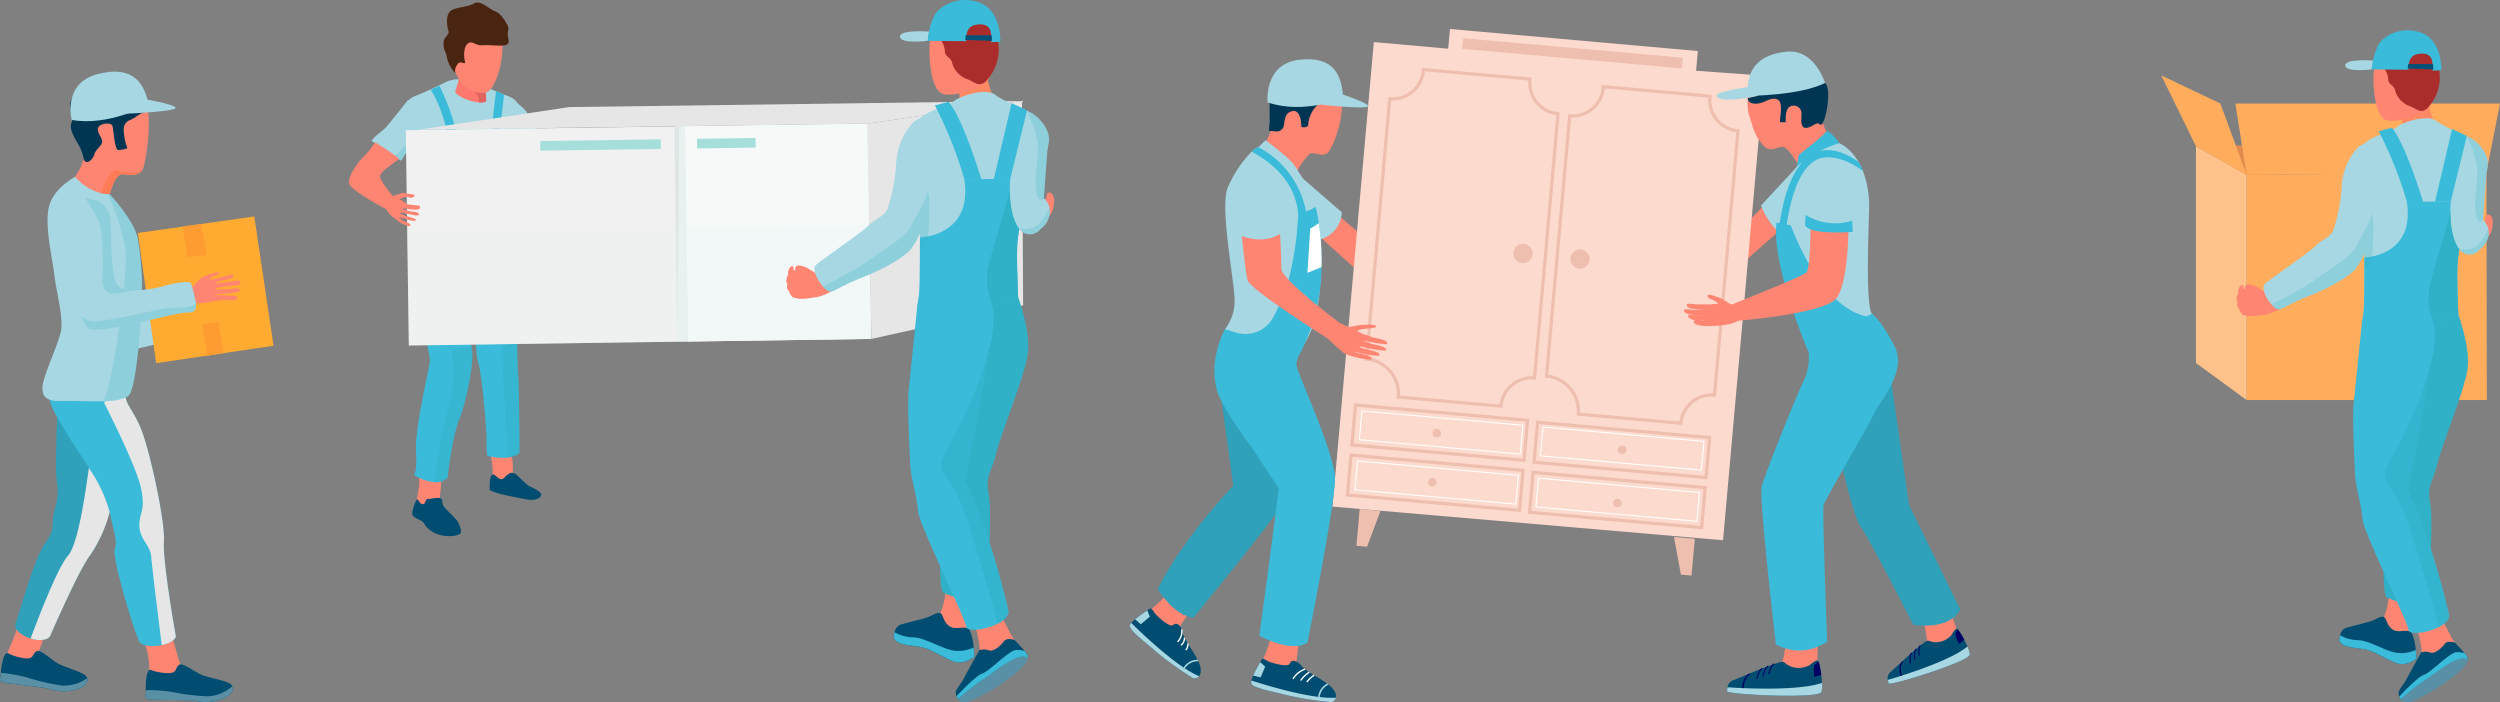 <svg xmlns="http://www.w3.org/2000/svg" width="551.154" height="154.791" viewBox="0 0 551.154 154.791">
  <rect x="0" y="0" width="551.154" height="154.791" fill="#808080" stroke="none"/>
  <g id="Сгруппировать_3453" data-name="Сгруппировать 3453" transform="translate(-423.625 -98.392)">
    <g id="Сгруппировать_3394" data-name="Сгруппировать 3394" transform="translate(900.094 105.078)">
      <path id="Контур_11161" data-name="Контур 11161" d="M3021.3,212.877l51.513-.931,12.522,6.7-52.864.538Z" transform="translate(-3013.65 -187.327)" fill="#e28a4d"/>
      <g id="Сгруппировать_3391" data-name="Сгруппировать 3391" transform="translate(7.655 25.55)">
        <path id="Контур_11162" data-name="Контур 11162" d="M3061.827,236.8V286.45h52.962l-.1-50.189Z" transform="translate(-3050.656 -230.489)" fill="#ffac5c"/>
        <path id="Контур_11163" data-name="Контур 11163" d="M3032.476,271.285l-11.171-8.172v-47.79l11.171,6.31Z" transform="translate(-3021.304 -215.323)" fill="#ffc28a"/>
      </g>
      <path id="Контур_11164" data-name="Контур 11164" d="M3055.3,196.9l-2.482-15.723h58.341l-2.994,15.185Z" transform="translate(-3036.478 -165.042)" fill="#ffac5c"/>
      <g id="Сгруппировать_3392" data-name="Сгруппировать 3392" transform="translate(39.244 123.775)">
        <path id="Контур_11165" data-name="Контур 11165" d="M3152.9,600.857s-2.105,1.745-4.268,1.019-4.989-2.765-7.274-3.125-4.988-.417-5.467-1.982a6.1,6.1,0,0,1,.2-1.072,2.223,2.223,0,0,1,1-1.512c1.024-.422,5.292-1.323,6.311-1.8.787-.37,1.745-.953,2.338-.711a.77.77,0,0,1,.427.469c.422,1.081.9,2.162,2.105,2.523s2.1-.237,3.243.18a.744.744,0,0,1,.332.289,10.4,10.4,0,0,1,.9,3.793C3152.861,600,3152.9,600.857,3152.9,600.857Z" transform="translate(-3135.89 -586.102)" fill="#004d71"/>
        <path id="Контур_11166" data-name="Контур 11166" d="M3152.9,611.584s-2.105,1.745-4.268,1.019-4.989-2.765-7.274-3.125-4.988-.417-5.467-1.982a6.1,6.1,0,0,1,.2-1.072,8.081,8.081,0,0,0,3.888,1.072c2.642.061,6.307,2.584,8.834,2.826a7.667,7.667,0,0,0,3.936-.669C3152.861,610.726,3152.9,611.584,3152.9,611.584Z" transform="translate(-3135.89 -596.828)" fill="#39bbd9"/>
        <path id="Контур_11167" data-name="Контур 11167" d="M3177.722,580.647a.743.743,0,0,0-.332-.29c-1.143-.417-2.044.18-3.244-.18s-1.683-1.442-2.105-2.523a.77.77,0,0,0-.427-.469,14.129,14.129,0,0,0,1.091-4.822c-.18-1.8,4.448.123,5.169.844C3178.41,573.743,3177.879,578.039,3177.722,580.647Z" transform="translate(-3161.766 -571.615)" fill="#ff8573"/>
      </g>
      <g id="Сгруппировать_3393" data-name="Сгруппировать 3393" transform="translate(52.326 128.487)">
        <path id="Контур_11168" data-name="Контур 11168" d="M3198.968,598.191a21.252,21.252,0,0,0-1.029-5.852c-.921-2.33,3.359-3.522,4.172-3.63s3.252,5.528,4.119,6.5S3201.948,599.546,3198.968,598.191Z" transform="translate(-3193.821 -588.707)" fill="#ff8573"/>
        <path id="Контур_11169" data-name="Контур 11169" d="M3198.554,615.265s0,.009,0,.017c0,.175-.167.226-.581.09-2.116-.7-7.75,4.227-9.049,4.877a46.2,46.2,0,0,0-5.1,4.01,3.978,3.978,0,0,1-.3-.59,2.233,2.233,0,0,1-.188-.817c0-.65,1.3-2.06,1.624-2.765s3.36-6.121,3.36-6.121a3.148,3.148,0,0,1,2.116.056c.974.214,2.381-.979,3.031-1.9s2.278-.325,2.278-.325,1.287,1.27,2.116,2.313A2.949,2.949,0,0,1,3198.554,615.265Z" transform="translate(-3183.341 -605.295)" fill="#004d71"/>
        <path id="Контур_11170" data-name="Контур 11170" d="M3186.755,634.563c-1.949.056-1.68-.649-1.68-.649a46.189,46.189,0,0,1,5.1-4.01c1.3-.65,6.934-5.578,9.049-4.877.415.137.581.085.581-.09a.132.132,0,0,1,.013.038C3200.245,627.63,3188.7,634.512,3186.755,634.563Z" transform="translate(-3184.587 -614.949)" fill="#5a90a6"/>
        <path id="Контур_11171" data-name="Контур 11171" d="M3199.047,621.289s0,.009,0,.017c0,.175-.167.226-.581.09-2.116-.7-7.75,4.227-9.049,4.877a46.182,46.182,0,0,0-5.095,4.01,3.933,3.933,0,0,1-.3-.59c.9-.975,4.1-4.356,5.394-4.775,1.518-.487,5.634-4.873,7.152-4.984a5.932,5.932,0,0,1,1.791.2A2.949,2.949,0,0,1,3199.047,621.289Z" transform="translate(-3183.835 -611.318)" fill="#39bbd9"/>
      </g>
      <path id="Контур_11172" data-name="Контур 11172" d="M3191.673,182.729a28.141,28.141,0,0,0,1.3,4.046c.65,1.373-5.057.795-6.5,1.228s-.289-1.156-.795-2.6,4.841-1.3,6.285-2.6Z" transform="translate(-3132.682 -166.165)" fill="#ff8963"/>
      <path id="Контур_11173" data-name="Контур 11173" d="M3181.8,203.31a8.205,8.205,0,0,1-.306,1.607,26.347,26.347,0,0,1-2.409,5.281c-.3.536-.591,1.059-.863,1.561-1.071,1.985-2.082,6.481-2.646,9.8-.044.259-.085.509-.124.751-.116.729-.206,1.384-.264,1.91-.325,2.923.112,12.029.112,12.029-2.061,2.7-21.459,2.491-21.241,1.624a20.156,20.156,0,0,0,.431-3.684c.054-.926.08-4.448.092-7.724,0-.977.007-1.934.007-2.792,0-.281,0-.55,0-.807,0-1.568,0-2.654,0-2.654a16.241,16.241,0,0,0,.274-2.886c.15-6.36-1.469-17.211-.274-18.684.053-.065.112-.131.175-.194,1.563-1.6,5.63-2.45,7.089-3.6,1.517-1.193,6.718-2.71,8.561-1.3,1.679,1.287,5.439,2.751,7.149,3.573.165.08.311.153.434.218C3179.412,198.106,3182.015,200.6,3181.8,203.31Z" transform="translate(-3109.802 -173.594)" fill="#a6d7e2"/>
      <path id="Контур_11174" data-name="Контур 11174" d="M3187.747,349.918s2.745,7.369,2.023,12.137-5.635,16.616-6.647,20.806-2.312,4.624-1.589,8.525-.108,16.291-.4,20.192-7.911,1.517-9.211.65-.361-20.265-.217-25.322,4.335-32.076,4.624-34.677S3185.291,351.218,3187.747,349.918Z" transform="translate(-3122.254 -287.262)" fill="#31b1c7"/>
      <path id="Контур_11175" data-name="Контур 11175" d="M3168.164,416.239c-.046,1.037-1,1.919-2.271,2.579-2.623,1.36-6.59,1.767-6.687.6-.143-1.733-10.041-21.818-10.15-24.419s-1.517-7.152-1.624-9.644-.652-12.9-.325-15.822,1.842-17.989,1.842-17.989l15.316-1.626.577,2.024a24.883,24.883,0,0,1-.6,8.5,47.194,47.194,0,0,0-1.132,5.807c-.288,3.757-4.125,22.371-4.125,22.371C3164.618,400.032,3168.164,416.239,3168.164,416.239Z" transform="translate(-3104.695 -287.261)" fill="#39bbd9"/>
      <path id="Контур_11176" data-name="Контур 11176" d="M3175.3,284.439c-.616.807-2.773,1.355-5.492,1.7-6.4.817-15.9.531-15.749-.077a20.156,20.156,0,0,0,.431-3.684c.07-1.2.095-6.779.1-10.516,1.53-.08,11.062-1.008,9.365-12.276l9.682-.073s-.09.906-.1,2.218c-.014,2.431.247,6.253,1.866,8.294l.046.475c-.116.729-.206,1.384-.264,1.91C3174.86,275.333,3175.3,284.439,3175.3,284.439Z" transform="translate(-3109.802 -221.781)" fill="#39bbd9"/>
      <path id="Контур_11177" data-name="Контур 11177" d="M3167.422,201.307a85.469,85.469,0,0,1,6.213,15.569l3.612.144s-3.648-12.354-6.9-16.472Z" transform="translate(-3119.484 -179.071)" fill="#39bbd9"/>
      <path id="Контур_11178" data-name="Контур 11178" d="M3212.495,217.635l3.756-16.038,3.251,1.517-3.54,14.449Z" transform="translate(-3152.131 -179.831)" fill="#39bbd9"/>
      <path id="Контур_11179" data-name="Контур 11179" d="M3167.085,125.295a6.609,6.609,0,0,0-3.234,4.336,22.087,22.087,0,0,0-.63,5.095c.072,3.4.65,7.874,2.673,8.814s8.958-1.228,9.825-3.106a15.322,15.322,0,0,0,1.878-9.32C3177.154,126.865,3172.983,122.061,3167.085,125.295Z" transform="translate(-3116.44 -123.797)" fill="#ff8573"/>
      <path id="Контур_11180" data-name="Контур 11180" d="M3146.9,146.627s-6.285-.506-6.213,1.083,5.852.867,5.852.867Z" transform="translate(-3100.122 -139.96)" fill="#a6d7e2"/>
      <path id="Контур_11181" data-name="Контур 11181" d="M3171.352,137.97a4.32,4.32,0,0,1,1.011,2.456c0,1.3,1.228,1.3,1.517,2.456a5.067,5.067,0,0,0,3.034,3.468c1.734.578,2.529,1.878,4.046.578a9.834,9.834,0,0,0,2.673-8.308c-.578-3.54-1.3-4.19-2.456-5.274S3171.858,130.673,3171.352,137.97Z" transform="translate(-3122.331 -129.714)" fill="#aa2d2c"/>
      <path id="Контур_11182" data-name="Контур 11182" d="M3062.476,326.918c-.542-.542-.542.433-1.571.542h-.867l-2.059-1.246s-1.9-.867-2.275-.108c-.221.441-.16.641.1.744a2.96,2.96,0,0,0-.395,0,.142.142,0,0,0-.026-.042c-.271-.271.027-.786-.353-.867s-.786.515-.921,1.192a1.587,1.587,0,0,0,.082.779l-.19-.1a4.7,4.7,0,0,0-.271,1.436.757.757,0,0,0,.342.477l-.125-.017a1.816,1.816,0,0,0-.027.921,1.263,1.263,0,0,0,.429.6l-.05,0s.46,1.409,1.273,1.409a.559.559,0,0,0,.115-.013c1.13.519,3.785-.13,4.626-.177a13.6,13.6,0,0,0,3.468-1.517S3063.018,327.46,3062.476,326.918Z" transform="translate(-3037.128 -269.789)" fill="#ff8573"/>
      <path id="Контур_11183" data-name="Контур 11183" d="M3251.824,271.7l.492-1.659a.963.963,0,0,1,1.229.737c.369,1.045.062,1.29.062,2.15a4.327,4.327,0,0,1-1.229,2.335C3251.885,275.883,3252.561,272.565,3251.824,271.7Z" transform="translate(-3180.618 -229.379)" fill="#ff8573"/>
      <path id="Контур_11184" data-name="Контур 11184" d="M3170.045,131.335s-.4-2.89,1.77-3.4,3.179.289,3.4,1.445a7.851,7.851,0,0,1,.091,2.167l1.95-.108s.2-6.321-4.136-8.128-8.6.361-9.825,2.673a14.473,14.473,0,0,0-1.373,5.274Z" transform="translate(-3115.498 -122.646)" fill="#39bbd9"/>
      <path id="Контур_11185" data-name="Контур 11185" d="M3190.721,149.645h5.472l.09,1.174-5.671-.2Z" transform="translate(-3136.282 -142.201)" fill="#005178"/>
      <path id="Контур_11186" data-name="Контур 11186" d="M3237.624,246.757a4.8,4.8,0,0,1-2.006,3.434,2.786,2.786,0,0,1-4.431-.024.508.508,0,0,1-.046-.063c-.061-.085-.051-.461-.1-.552-.875-1.544,1.708-7.921,3.8-12.543,1.282-2.836,2.377-5.012,2.377-5.012s-.031.439-.087,1.176c-.157,2.14-.5,6.8-.761,10.572.02-.036.032-.061.032-.061l.029.024a3.856,3.856,0,0,1,1.107,1.922A3.8,3.8,0,0,1,3237.624,246.757Z" transform="translate(-3165.434 -201.85)" fill="#a6d7e2"/>
      <path id="Контур_11187" data-name="Контур 11187" d="M3186.562,443.824c-.046,1.037-1,1.919-2.271,2.579-1.263-4.583-6.171-22.2-8.3-26.68-2.458-5.16-5.16-5.407-2.458-10.075s6.883-13.027,8.6-20.4c.23-.986.393-1.343.5-1.224a47.185,47.185,0,0,0-1.132,5.807c-.288,3.757-4.125,22.371-4.125,22.371C3183.016,427.616,3186.562,443.824,3186.562,443.824Z" transform="translate(-3123.094 -314.846)" fill="#31b1c7" opacity="0.5"/>
      <path id="Контур_11188" data-name="Контур 11188" d="M3213.876,290.267c-.615.807-2.773,1.355-5.492,1.7a14.329,14.329,0,0,1-.635-8.885c.958-3.706,3.093-10.252,4.367-15.524-.014,2.431.4,6.31,2.017,8.351l-.1.418c-.116.729-.206,1.384-.264,1.91C3213.439,281.161,3213.876,290.267,3213.876,290.267Z" transform="translate(-3148.381 -227.608)" fill="#31b1c7"/>
      <path id="Контур_11189" data-name="Контур 11189" d="M3243.035,214.188a8.223,8.223,0,0,1-.306,1.607c-.158,2.14-.5,6.8-.761,10.572l.032-.061.029.024c-.441.385-.846.47-1.134.017-.693-1.088-.729-3.076-.574-5.272.031-.473.073-.957.119-1.444.095-.991.2-1.995.291-2.952.327-3.6-2.13-8.357-2.13-8.357a3.356,3.356,0,0,1,.206-.318c.165.08.31.153.434.218C3240.649,208.984,3243.252,211.476,3243.035,214.188Z" transform="translate(-3171.039 -184.473)" fill="#31b1c7" opacity="0.2"/>
      <path id="Контур_11190" data-name="Контур 11190" d="M3238.475,282.576a4.793,4.793,0,0,1-2.007,3.434,2.785,2.785,0,0,1-4.43-.024s0-.012,0-.017,2.5.376,3.938-.894a12.384,12.384,0,0,0,2.407-3.626A3.782,3.782,0,0,1,3238.475,282.576Z" transform="translate(-3166.286 -237.669)" fill="#31b1c7" opacity="0.2"/>
      <path id="Контур_11191" data-name="Контур 11191" d="M3102.985,216.2a87.135,87.135,0,0,1-2.714,13.992c-.211.589-.465,1.253-.749,1.949-.584,1.435-1.29,3.015-1.968,4.392a20.95,20.95,0,0,1-1.835,3.194c-1.192,1.517-5.092,4.011-10.621,6.178s-6.032,3.565-7.334,2.482c-.092-.075-.187-.162-.283-.257-1.28-1.255-2.912-4.021-1.8-5.029,1.19-1.083,9.964-7.058,11.156-8.357s3.142-1.735,3.9-3.468a38.876,38.876,0,0,0,1.842-9.971,13.672,13.672,0,0,1,3.359-8.018,6.1,6.1,0,0,1,1.272-.921,3.832,3.832,0,0,1,.526-.252A3.9,3.9,0,0,1,3102.985,216.2Z" transform="translate(-3052.767 -187.258)" fill="#a6d7e2"/>
      <path id="Контур_11192" data-name="Контур 11192" d="M3104.359,274.224a42.272,42.272,0,0,1-.5,6.292,3.857,3.857,0,0,1-1.481,1.7c.005-.977.007-1.934.007-2.792,0-.281,0-.55,0-.807a20.949,20.949,0,0,1-1.835,3.194c-1.193,1.517-5.092,4.011-10.621,6.178s-6.032,3.565-7.334,2.482c-.092-.075-.187-.162-.283-.257l-.33-.482s7.373-3.686,9.338-5.284,7.868-4.792,9.1-7.249c.729-1.461,1.549-2.792,2.247-4.123a17,17,0,0,0,1.192-2.761C3104.269,269.025,3104.415,271.369,3104.359,274.224Z" transform="translate(-3057.604 -229.341)" fill="#31b1c7" opacity="0.2"/>
      <path id="Контур_11193" data-name="Контур 11193" d="M3001.193,174.286l-7.655-15.62,13.034,6.206,5.792,15.723Z" transform="translate(-2993.539 -148.736)" fill="#ffac5c"/>
    </g>
    <g id="Сгруппировать_3424" data-name="Сгруппировать 3424" transform="translate(672.69 104.784)">
      <g id="Сгруппировать_3423" data-name="Сгруппировать 3423" transform="translate(0 0)">
        <path id="Контур_11218" data-name="Контур 11218" d="M2666.905,259.939l-3.485,3.594-.909,8.981,7.878-6.969Z" transform="translate(-2526.367 -221.795)" fill="#ff8573"/>
        <path id="Контур_11219" data-name="Контур 11219" d="M2681.381,231.912,2673.5,240.4a16.76,16.76,0,0,0,3.939,5.955Z" transform="translate(-2534.328 -201.494)" fill="#a6d7e2"/>
        <path id="Контур_11220" data-name="Контур 11220" d="M2321.636,273.814l7.55,6.792.446-8.181-4.924-4.242Z" transform="translate(-2279.466 -227.765)" fill="#ff8573"/>
        <path id="Контур_11221" data-name="Контур 11221" d="M2305.3,239.6l.568.493,8.522,7.385a6.423,6.423,0,0,1-5.151,6.06Z" transform="translate(-2267.633 -207.066)" fill="#a6d7e2"/>
        <g id="Сгруппировать_3409" data-name="Сгруппировать 3409" transform="translate(44.701)">
          <path id="Контур_11222" data-name="Контур 11222" d="M2350.648,505.443l-.72,8.1,2.349.209,2.967-7.9Z" transform="translate(-2344.659 -399.616)" fill="#eebfaf"/>
          <path id="Контур_11223" data-name="Контур 11223" d="M2608.47,528.2l-.721,8.1-2.349-.209-1.526-8.3Z" transform="translate(-2528.596 -415.803)" fill="#eebfaf"/>
          <g id="Сгруппировать_3400" data-name="Сгруппировать 3400">
            <path id="Контур_11224" data-name="Контур 11224" d="M2410.973,130.782l.386-4.345-54.649-4.859-.386,4.345-16.4-1.458-9.106,102.407,86.1,7.419,9.105-102.407Z" transform="translate(-2330.816 -121.578)" fill="#fddace"/>
          </g>
          <g id="Сгруппировать_3401" data-name="Сгруппировать 3401" transform="translate(46.799 12.329)">
            <path id="Контур_11225" data-name="Контур 11225" d="M2538.994,235.685l5.18-58.25a6.839,6.839,0,0,1-6.206-7.417c.007-.079.017-.156.027-.234l-23.5-2.089c0,.078-.008.157-.015.235a6.839,6.839,0,0,1-7.417,6.206l-5.1,57.37a7.721,7.721,0,0,1,7.007,8.375l22.608,2.01A6.838,6.838,0,0,1,2538.994,235.685Z" transform="translate(-2501.578 -167.309)" fill="#fddace"/>
            <path id="Контур_11226" data-name="Контур 11226" d="M2530.891,241.263l-23.313-2.073.031-.352a7.376,7.376,0,0,0-6.686-7.991l-.352-.031,5.164-58.075.353.031a6.492,6.492,0,0,0,7.033-5.885c.005-.061.008-.122.012-.183l.022-.406,24.229,2.154-.05.4c-.008.06-.015.121-.021.182a6.492,6.492,0,0,0,5.885,7.034l.352.031-5.242,58.955-.352-.031a6.492,6.492,0,0,0-7.033,5.885Zm-22.553-2.716,21.92,1.949a7.2,7.2,0,0,1,7.408-6.2l5.118-57.562a7.2,7.2,0,0,1-6.185-7.643l-22.785-2.026a7.2,7.2,0,0,1-7.436,6.432l-5.04,56.682A8.086,8.086,0,0,1,2508.338,238.548Z" transform="translate(-2500.571 -166.298)" fill="#eebfaf"/>
          </g>
          <g id="Сгруппировать_3402" data-name="Сгруппировать 3402" transform="translate(7.126 8.565)">
            <path id="Контур_11227" data-name="Контур 11227" d="M2395.086,222.03l5.179-58.25a6.839,6.839,0,0,1-6.206-7.417c.007-.079.017-.156.027-.234l-23.5-2.089c0,.078-.008.157-.015.235a6.838,6.838,0,0,1-7.417,6.206l-5.1,57.37a7.721,7.721,0,0,1,7.007,8.375l22.608,2.01A6.838,6.838,0,0,1,2395.086,222.03Z" transform="translate(-2357.67 -153.654)" fill="#fddace"/>
            <path id="Контур_11228" data-name="Контур 11228" d="M2386.983,227.609l-23.313-2.073.031-.352a7.376,7.376,0,0,0-6.686-7.991l-.352-.031,5.164-58.075.352.031a6.492,6.492,0,0,0,7.034-5.885c.006-.061.009-.122.012-.183l.022-.406,24.229,2.154-.05.4c-.007.06-.015.121-.021.182a6.492,6.492,0,0,0,5.885,7.034l.352.031L2394.4,221.4l-.352-.031a6.492,6.492,0,0,0-7.034,5.885Zm-22.553-2.715,21.92,1.949a7.2,7.2,0,0,1,7.408-6.2l5.118-57.562a7.2,7.2,0,0,1-6.185-7.643l-22.785-2.026a7.2,7.2,0,0,1-7.437,6.432l-5.04,56.682A8.086,8.086,0,0,1,2364.43,224.894Z" transform="translate(-2356.663 -152.644)" fill="#eebfaf"/>
          </g>
          <g id="Сгруппировать_3405" data-name="Сгруппировать 3405" transform="translate(43.064 86.322)">
            <g id="Сгруппировать_3403" data-name="Сгруппировать 3403" transform="translate(0 11.039)">
              <rect id="Прямоугольник_2682" data-name="Прямоугольник 2682" width="38.083" height="8.843" transform="translate(1.167 0.384) rotate(5.081)" fill="#fddace"/>
              <path id="Контур_11229" data-name="Контур 11229" d="M2525.659,487.686l-38.637-3.436.846-9.513,38.637,3.436Zm-37.87-4.078,37.228,3.31.721-8.1-37.229-3.31Z" transform="translate(-2487.022 -474.738)" fill="#eebfaf"/>
            </g>
            <g id="Сгруппировать_3404" data-name="Сгруппировать 3404" transform="translate(0.981)">
              <rect id="Прямоугольник_2683" data-name="Прямоугольник 2683" width="38.083" height="8.843" transform="translate(1.167 0.384) rotate(5.081)" fill="#fddace"/>
              <path id="Контур_11230" data-name="Контур 11230" d="M2529.219,447.643l-38.637-3.436.846-9.513,38.637,3.436Zm-37.87-4.078,37.229,3.31.72-8.1-37.228-3.31Z" transform="translate(-2490.582 -434.695)" fill="#eebfaf"/>
            </g>
          </g>
          <g id="Сгруппировать_3408" data-name="Сгруппировать 3408" transform="translate(2.92 82.516)">
            <g id="Сгруппировать_3406" data-name="Сгруппировать 3406" transform="translate(0 11.039)">
              <rect id="Прямоугольник_2684" data-name="Прямоугольник 2684" width="38.083" height="8.843" transform="translate(1.167 0.384) rotate(5.081)" fill="#fddace"/>
              <path id="Контур_11231" data-name="Контур 11231" d="M2380.046,473.879l-38.637-3.436.846-9.513,38.638,3.436Zm-37.87-4.078,37.228,3.31.72-8.1L2342.9,461.7Z" transform="translate(-2341.409 -460.931)" fill="#eebfaf"/>
            </g>
            <g id="Сгруппировать_3407" data-name="Сгруппировать 3407" transform="translate(0.982)">
              <rect id="Прямоугольник_2685" data-name="Прямоугольник 2685" width="38.083" height="8.843" transform="translate(1.167 0.383) rotate(5.081)" fill="#fddace"/>
              <path id="Контур_11232" data-name="Контур 11232" d="M2383.607,433.837,2344.97,430.4l.846-9.513,38.637,3.436Zm-37.87-4.078,37.228,3.31.721-8.1-37.229-3.31Z" transform="translate(-2344.97 -420.889)" fill="#eebfaf"/>
            </g>
          </g>
          <path id="Контур_11233" data-name="Контур 11233" d="M2479.741,295.707a2.122,2.122,0,1,1-1.926-2.3A2.123,2.123,0,0,1,2479.741,295.707Z" transform="translate(-2435.615 -246.028)" fill="#eebfaf"/>
          <path id="Контур_11234" data-name="Контур 11234" d="M2525.284,300.186a2.122,2.122,0,1,1-1.926-2.3A2.123,2.123,0,0,1,2525.284,300.186Z" transform="translate(-2468.603 -249.272)" fill="#eebfaf"/>
          <path id="Контур_11235" data-name="Контур 11235" d="M2387.554,436.32l-35.7-3.175.585-6.576,35.7,3.174Zm-35.446-3.388,35.231,3.133.543-6.107-35.231-3.133Z" transform="translate(-2346.053 -342.487)" fill="#fff"/>
          <path id="Контур_11236" data-name="Контур 11236" d="M2532.39,449.2l-35.7-3.175.585-6.577,35.7,3.175Zm-35.446-3.389,35.231,3.133.543-6.107-35.232-3.133Z" transform="translate(-2450.959 -351.815)" fill="#fff"/>
          <path id="Контур_11237" data-name="Контур 11237" d="M2528.753,490.093l-35.7-3.174.585-6.577,35.7,3.175Zm-35.446-3.388,35.232,3.133.543-6.107-35.232-3.133Z" transform="translate(-2448.326 -381.435)" fill="#fff"/>
          <path id="Контур_11238" data-name="Контур 11238" d="M2383.993,476.363l-35.7-3.175.585-6.576,35.7,3.174Zm-35.446-3.388,35.232,3.133.543-6.107-35.232-3.133Z" transform="translate(-2343.474 -371.491)" fill="#fff"/>
          <path id="Контур_11239" data-name="Контур 11239" d="M2412.64,442.408a.943.943,0,1,1-.856-1.023A.943.943,0,0,1,2412.64,442.408Z" transform="translate(-2388.719 -353.216)" fill="#eebfaf"/>
          <path id="Контур_11240" data-name="Контур 11240" d="M2409.156,481.6a.943.943,0,1,1-.856-1.023A.943.943,0,0,1,2409.156,481.6Z" transform="translate(-2386.195 -381.602)" fill="#eebfaf"/>
          <path id="Контур_11241" data-name="Контур 11241" d="M2560.884,455.589a.943.943,0,1,1-.856-1.023A.943.943,0,0,1,2560.884,455.589Z" transform="translate(-2496.094 -362.763)" fill="#eebfaf"/>
          <path id="Контур_11242" data-name="Контур 11242" d="M2557.1,498.188a.943.943,0,1,1-.855-1.023A.943.943,0,0,1,2557.1,498.188Z" transform="translate(-2493.35 -393.618)" fill="#eebfaf"/>
          <rect id="Прямоугольник_2686" data-name="Прямоугольник 2686" width="2.358" height="48.576" transform="translate(28.622 4.385) rotate(-84.918)" fill="#eebfaf"/>
        </g>
        <path id="Контур_11243" data-name="Контур 11243" d="M2679.163,155.453c0-1.57,1.57-5.024.628-7.85-.93-2.789-6.142-10.473-14.127-4.029a3.968,3.968,0,0,0-.645.663,16.877,16.877,0,0,0-2.183,6.192,11.138,11.138,0,0,0,.17,4.138h0l1.022,3.213a9.988,9.988,0,0,0,2.734,4.11c1.57.942,2.669-.471,3.925-.157s3.454,4.4,3.454,4.4l7.074-5.7S2679.163,157.023,2679.163,155.453Z" transform="translate(-2526.512 -135.694)" fill="#ff8573"/>
        <g id="Сгруппировать_3413" data-name="Сгруппировать 3413" transform="translate(0 6.666)">
          <g id="Сгруппировать_3411" data-name="Сгруппировать 3411" transform="translate(0 116.81)">
            <g id="Сгруппировать_3410" data-name="Сгруппировать 3410">
              <path id="Контур_11244" data-name="Контур 11244" d="M2184.051,574.334s3.963-3.339,4.574-4.554,5.018,1.38,5.167,2.6-2.749,4.71-3.513,6.23S2183.436,577.071,2184.051,574.334Z" transform="translate(-2179.78 -569.464)" fill="#ff8573"/>
              <path id="Контур_11245" data-name="Контур 11245" d="M2183.973,599.874a1.291,1.291,0,0,1-1.325.438,67.405,67.405,0,0,1-8.658-6.257c-1.348-1.241-5.468-4.272-5.313-5.337a1.34,1.34,0,0,1,.339-.591,7.21,7.21,0,0,1,.831-.8,31.113,31.113,0,0,1,2.706-1.96h0c.416-.274.692-.444.692-.444a1.679,1.679,0,0,1,.759.762c.151.457,3.491,3.659,4.253,2.9s1.825.156,2.126,1.83,3.943,5.79,3.938,8.072A2.308,2.308,0,0,1,2183.973,599.874Z" transform="translate(-2168.673 -580.663)" fill="#004d71"/>
              <path id="Контур_11246" data-name="Контур 11246" d="M2183.973,608.288a1.291,1.291,0,0,1-1.325.438,67.411,67.411,0,0,1-8.658-6.257c-1.348-1.241-5.468-4.272-5.313-5.337a1.34,1.34,0,0,1,.339-.591S2178.44,606.024,2183.973,608.288Z" transform="translate(-2168.673 -589.077)" fill="#a6d7e2"/>
              <path id="Контур_11247" data-name="Контур 11247" d="M2176.177,587.918l-1.981,1.669-1.265-1.089a31.114,31.114,0,0,1,2.707-1.96h0Z" transform="translate(-2171.757 -581.83)" fill="#a6d7e2"/>
              <path id="Контур_11248" data-name="Контур 11248" d="M2212.02,627.844l-.293-.173a3.647,3.647,0,0,1,3.177-1.726l-.018.34A3.363,3.363,0,0,0,2212.02,627.844Z" transform="translate(-2199.858 -610.371)" fill="#a6d7e2"/>
            </g>
            <path id="Контур_11249" data-name="Контур 11249" d="M2209.5,610.054l-.214-.214a1.873,1.873,0,0,0,.716-1.531l.3-.058A2.142,2.142,0,0,1,2209.5,610.054Z" transform="translate(-2198.091 -597.558)" fill="#fff"/>
            <path id="Контур_11250" data-name="Контур 11250" d="M2213.318,614.346l-.252-.168a1.833,1.833,0,0,0,.419-1.349l.291-.085A2.05,2.05,0,0,1,2213.318,614.346Z" transform="translate(-2200.827 -600.812)" fill="#fff"/>
            <path id="Контур_11251" data-name="Контур 11251" d="M2206.754,604.471l-.215-.214a3.137,3.137,0,0,0,.878-2.611l.3-.057A3.4,3.4,0,0,1,2206.754,604.471Z" transform="translate(-2196.1 -592.732)" fill="#fff"/>
          </g>
          <path id="Контур_11252" data-name="Контур 11252" d="M2277.272,166s1.515-3.03,1.515-4.242-1.818-7.575.606-10.3,8.787-4.848,12.12-1.515,2.727,9.393,2.121,11.817-1.818,6.06-3.03,6.666-3.03-.606-3.636,0-2.72,3.105-2.572,3.674S2278.787,166.306,2277.272,166Z" transform="translate(-2247.333 -147.554)" fill="#ff8573"/>
          <g id="Сгруппировать_3412" data-name="Сгруппировать 3412" transform="translate(26.769 125.867)">
            <path id="Контур_11253" data-name="Контур 11253" d="M2274.516,609.334s2.041-4.763,2.041-6.124,5.1-1.021,5.783,0-.34,5.443-.34,7.144S2275.2,612.056,2274.516,609.334Z" transform="translate(-2272.105 -602.313)" fill="#ff8573"/>
            <path id="Контур_11254" data-name="Контур 11254" d="M2284.477,633.852a1.291,1.291,0,0,1-.986.987,67.413,67.413,0,0,1-10.546-1.7c-1.762-.5-6.8-1.361-7.144-2.381a1.341,1.341,0,0,1,.037-.68,7.172,7.172,0,0,1,.385-1.085,31.033,31.033,0,0,1,1.538-2.967l0,0c.249-.432.418-.708.418-.708a1.68,1.68,0,0,1,1.021.34c.34.34,4.763,1.7,5.1.68s1.7-.68,2.722.68,6.123,3.4,7.144,5.443A2.306,2.306,0,0,1,2284.477,633.852Z" transform="translate(-2265.771 -618.972)" fill="#004d71"/>
            <path id="Контур_11255" data-name="Контур 11255" d="M2284.477,646.365a1.291,1.291,0,0,1-.986.987,67.42,67.42,0,0,1-10.546-1.7c-1.762-.5-6.8-1.361-7.144-2.381a1.341,1.341,0,0,1,.037-.68S2278.517,646.828,2284.477,646.365Z" transform="translate(-2265.771 -631.485)" fill="#a6d7e2"/>
            <path id="Контур_11256" data-name="Контур 11256" d="M2298.984,635.4l-.26-.155a5.05,5.05,0,0,1,2.728-2.218l.081.292A4.834,4.834,0,0,0,2298.984,635.4Z" transform="translate(-2289.639 -624.559)" fill="#fff"/>
            <path id="Контур_11257" data-name="Контур 11257" d="M2305.168,637.535l-.242-.182a6.676,6.676,0,0,1,1.95-1.867l.142.268A6.526,6.526,0,0,0,2305.168,637.535Z" transform="translate(-2294.132 -626.341)" fill="#fff"/>
            <path id="Контур_11258" data-name="Контур 11258" d="M2310.081,639.6l-.271-.136a5.88,5.88,0,0,1,1.658-1.567l.166.254A5.732,5.732,0,0,0,2310.081,639.6Z" transform="translate(-2297.669 -628.085)" fill="#fff"/>
            <path id="Контур_11259" data-name="Контур 11259" d="M2270.048,628.873l-1.021,2.381-1.619-.405a31.1,31.1,0,0,1,1.538-2.967l0,0Z" transform="translate(-2266.957 -620.832)" fill="#a6d7e2"/>
            <path id="Контур_11260" data-name="Контур 11260" d="M2319.733,647.908l-.34-.023a3.646,3.646,0,0,1,2.063-2.968l.136.312A3.363,3.363,0,0,0,2319.733,647.908Z" transform="translate(-2304.61 -633.172)" fill="#a6d7e2"/>
          </g>
          <path id="Контур_11261" data-name="Контур 11261" d="M2204.628,406.671l3.03,22.12s-10.908,11.211-16.666,22.726c0,0,3.333,5.757,7.878,6.363,0,0,18.878-23.015,19.393-24.847s1.818-9.7,1.818-9.7Z" transform="translate(-2184.839 -334.74)" fill="#30a1bb"/>
          <path id="Контур_11262" data-name="Контур 11262" d="M2260.435,257.452s-15.741-4.248-15.59-5.309a10.266,10.266,0,0,0,2.121-6.363c0-3.939-3.333-20.6-1.515-24.847a25.919,25.919,0,0,1,5.275-7.924,6.256,6.256,0,0,1,1.376-1.03,2.285,2.285,0,0,1,.318-.136l1.363-1.364s4.849,3.636,6.061,5.151.909,1.515,1.818,2.727a30.647,30.647,0,0,1,3.588,8.717C2265.9,230.175,2267.992,251.395,2260.435,257.452Z" transform="translate(-2223.845 -192.636)" fill="#a6d7e2"/>
          <path id="Контур_11263" data-name="Контур 11263" d="M2262.976,323.782c0,5.757-6.061,36.058-6.061,36.058-3.636,2.424-10.605-1.515-10.605-1.515,2.121-15.453,4.279-32.446,4.279-32.446l-5.757-8.787s-6.875-9.018-7.915-13.005c-1.818-6.969,1.818-13.333,1.818-13.333l2.461.761a6.949,6.949,0,0,0,8.22-3.454,46.406,46.406,0,0,0,2.955-6.7,70.979,70.979,0,0,0,2.424-14.545c0-1.818,2.121-1.818,3.939-3.03,0,0,.355,1.348.694,3.615a55.6,55.6,0,0,1,.588,9.69,42.634,42.634,0,0,1-4.615,18.814,5.059,5.059,0,0,0-.909,2.727C2254.491,300.147,2262.976,318.025,2262.976,323.782Z" transform="translate(-2217.734 -231.247)" fill="#39bbd9"/>
          <path id="Контур_11264" data-name="Контур 11264" d="M2276.321,233.042s1.954-9.62-10.139-16.093a6.271,6.271,0,0,1,1.375-1.03,20.271,20.271,0,0,1,10.772,15.166Z" transform="translate(-2239.3 -196.576)" fill="#39bbd9"/>
          <path id="Контур_11265" data-name="Контур 11265" d="M2258.038,283.57s.757,8.636,1.364,10.757,17.726,12.878,17.726,12.878l2.575-3.485s-12.878-9.545-12.878-11.969-.3-8.181-.3-8.181S2260.765,284.782,2258.038,283.57Z" transform="translate(-2233.401 -245.577)" fill="#ff8573"/>
          <path id="Контур_11266" data-name="Контур 11266" d="M2261.549,231.535a4.821,4.821,0,0,0-7.13,3.572c-.013.1-.024.212-.032.321-.3,3.939,0,10.605,0,10.605s5.454,2.727,9.7-.3c0,0,.606-10.908-1.818-13.635A2.851,2.851,0,0,0,2261.549,231.535Z" transform="translate(-2230.659 -207.435)" fill="#a6d7e2"/>
          <path id="Контур_11267" data-name="Контур 11267" d="M2321.611,176.227c-.362.066,9.738,1.039,10.344.433s-5.517-2.623-5.517-2.623A14.236,14.236,0,0,1,2321.611,176.227Z" transform="translate(-2279.441 -166.241)" fill="#a6d7e2"/>
          <path id="Контур_11268" data-name="Контур 11268" d="M2280.119,178.682s.031,2.98.031,4.495-.477,2.348.216,2.234,1.6.493,2.511-.416,0-3.333,2.121-3.939,2.121,3.03,2.121,3.333,1.515.3,1.515-.3a6.65,6.65,0,0,1,2.014-4.375C2292.27,178.328,2280.119,178.682,2280.119,178.682Z" transform="translate(-2249.301 -169.576)" fill="#003654"/>
          <path id="Контур_11269" data-name="Контур 11269" d="M2278.837,155.267s-.909-8.484,6.969-9.393,9.393,3.636,9.7,8.484C2295.5,154.358,2286.715,157.994,2278.837,155.267Z" transform="translate(-2248.443 -145.757)" fill="#a6d7e2"/>
          <path id="Контур_11270" data-name="Контур 11270" d="M2313.895,286.588l-3.1,1.239.606-9.7,1.906-1.233A55.6,55.6,0,0,1,2313.895,286.588Z" transform="translate(-2271.614 -240.744)" fill="#fff"/>
        </g>
        <g id="Сгруппировать_3422" data-name="Сгруппировать 3422" transform="translate(129.406 4.965)">
          <g id="Сгруппировать_3417" data-name="Сгруппировать 3417" transform="translate(2.289 126.732)">
            <path id="Контур_11271" data-name="Контур 11271" d="M2690.087,608.012s1.132-5.254,1.31-7.13,4.585-1.771,5.805-1.34.6,7,.759,8.588S2690.1,611.167,2690.087,608.012Z" transform="translate(-2678.034 -599.281)" fill="#ff8573"/>
            <path id="Контур_11272" data-name="Контур 11272" d="M2667.181,633.529c-.461,1.533-19.617.654-20.808-.09a3.765,3.765,0,0,1,.079-.932,1.892,1.892,0,0,1,1.1-1.479c.465-.18,1.766-.721,3.3-1.351.193-.079.394-.161.594-.24a63.172,63.172,0,0,1,6.58-2.458c1.28-.194.625.06,2.128.833a4.964,4.964,0,0,0,4.436-.208c.684-.566,1.712-1.414,1.965-.759a.045.045,0,0,1,0,.013,19.816,19.816,0,0,1,.564,2.918c.077.581.14,1.183.171,1.748A6.527,6.527,0,0,1,2667.181,633.529Z" transform="translate(-2646.369 -619.074)" fill="#004d71"/>
            <path id="Контур_11273" data-name="Контур 11273" d="M2667.181,646.444c-.461,1.533-19.617.655-20.808-.09a3.765,3.765,0,0,1,.079-.932l.01-.005s14.938,1.123,20.834-.977A6.527,6.527,0,0,1,2667.181,646.444Z" transform="translate(-2646.369 -631.99)" fill="#a6d7e2"/>
            <path id="Контур_11274" data-name="Контур 11274" d="M2717.323,630.435l-1.522.448a11.144,11.144,0,0,1-.1-2.218c.051-.534.6-.918,1.062-1.148A19.849,19.849,0,0,1,2717.323,630.435Z" transform="translate(-2696.567 -619.733)" fill="#020264"/>
            <path id="Контур_11275" data-name="Контур 11275" d="M2660.236,637.012c-.013.005-1.333.617-1.5,3.118l-.313-.02a4.437,4.437,0,0,1,1.163-3c.193-.079.394-.161.594-.24Z" transform="translate(-2655.096 -626.507)" fill="#020264"/>
            <g id="Сгруппировать_3414" data-name="Сгруппировать 3414" transform="translate(6.466 9.166)">
              <path id="Контур_11276" data-name="Контур 11276" d="M2670.055,634.911l-.233-.056c.525-2.176,1.2-2.319,1.275-2.328l.029.238-.015-.119.02.119C2671.125,632.766,2670.539,632.908,2670.055,634.911Z" transform="translate(-2669.822 -632.527)" fill="#020264"/>
            </g>
            <g id="Сгруппировать_3415" data-name="Сгруппировать 3415" transform="translate(7.776 8.66)">
              <path id="Контур_11277" data-name="Контур 11277" d="M2674.807,633.076l-.233-.057c.525-2.176,1.2-2.319,1.275-2.328l.029.238-.014-.119.019.119C2675.876,630.931,2675.291,631.073,2674.807,633.076Z" transform="translate(-2674.574 -630.692)" fill="#020264"/>
            </g>
            <g id="Сгруппировать_3416" data-name="Сгруппировать 3416" transform="translate(9.085 8.154)">
              <path id="Контур_11278" data-name="Контур 11278" d="M2679.558,631.24l-.233-.056c.525-2.176,1.2-2.319,1.275-2.328l.029.238-.014-.119.019.119C2680.627,629.095,2680.042,629.237,2679.558,631.24Z" transform="translate(-2679.325 -628.856)" fill="#020264"/>
            </g>
          </g>
          <g id="Сгруппировать_3421" data-name="Сгруппировать 3421" transform="translate(37.678 121.272)">
            <path id="Контур_11279" data-name="Контур 11279" d="M2803.74,588.964s-.674-4.86-1.108-6.524,3.377-2.953,4.56-2.965,2.7,5.813,3.338,7.128S2804.74,591.666,2803.74,588.964Z" transform="translate(-2794.917 -579.475)" fill="#ff8573"/>
            <path id="Контур_11280" data-name="Контур 11280" d="M2792.864,606.89c.084,1.459-16.619,6.7-17.873,6.435a3.432,3.432,0,0,1-.224-.825,1.726,1.726,0,0,1,.478-1.611c.343-.3,1.289-1.171,2.412-2.193.141-.128.287-.261.434-.391a57.7,57.7,0,0,1,4.874-4.167c1.037-.566.555-.144,2.086.049a4.529,4.529,0,0,0,3.738-1.567c.41-.7,1.026-1.748,1.448-1.266,0,0,0,0,.008.01a18.1,18.1,0,0,1,1.4,2.325c.248.474.49.971.694,1.445A5.956,5.956,0,0,1,2792.864,606.89Z" transform="translate(-2774.738 -595.234)" fill="#004d71"/>
            <path id="Контур_11281" data-name="Контур 11281" d="M2792.939,617.145c.084,1.459-16.619,6.7-17.873,6.435a3.432,3.432,0,0,1-.224-.825l.007-.008s13.162-3.712,17.562-7.358A5.941,5.941,0,0,1,2792.939,617.145Z" transform="translate(-2774.814 -605.489)" fill="#a6d7e2"/>
            <path id="Контур_11282" data-name="Контур 11282" d="M2830.866,604.037l-1.165.86a10.171,10.171,0,0,1-.783-1.869,1.547,1.547,0,0,1,.552-1.317A18.105,18.105,0,0,1,2830.866,604.037Z" transform="translate(-2813.963 -595.582)" fill="#020264"/>
            <path id="Контур_11283" data-name="Контур 11283" d="M2785.083,626.992c-.01.008-.95.946-.315,3.145l-.275.081a4.051,4.051,0,0,1,.058-2.936c.141-.129.287-.261.434-.391Z" transform="translate(-2781.634 -613.818)" fill="#020264"/>
            <g id="Сгруппировать_3418" data-name="Сгруппировать 3418" transform="translate(4.828 11.203)">
              <path id="Контур_11284" data-name="Контур 11284" d="M2792.309,622.516c-.231-2.038.308-2.374.37-2.406l.114.211s-.456.309-.245,2.167Z" transform="translate(-2792.252 -620.11)" fill="#020264"/>
            </g>
            <g id="Сгруппировать_3419" data-name="Сгруппировать 3419" transform="translate(5.793 10.358)">
              <path id="Контур_11285" data-name="Контур 11285" d="M2795.809,619.454c-.231-2.038.308-2.374.37-2.406l.108.214-.054-.107.059.1s-.456.31-.245,2.167Z" transform="translate(-2795.752 -617.048)" fill="#020264"/>
            </g>
            <g id="Сгруппировать_3420" data-name="Сгруппировать 3420" transform="translate(6.758 9.515)">
              <path id="Контур_11286" data-name="Контур 11286" d="M2799.309,616.393c-.231-2.038.308-2.374.371-2.406l.108.214-.054-.107.059.1s-.456.31-.245,2.167Z" transform="translate(-2799.252 -613.987)" fill="#020264"/>
            </g>
          </g>
          <path id="Контур_11287" data-name="Контур 11287" d="M2737.19,417.784s2.826,12.647,4.4,14.614S2753.2,454.04,2753.2,454.04s7.85,1.405,10.361-3.372l-11.3-23.046-4.082-28.386Z" transform="translate(-2709.863 -327.653)" fill="#30a1bb"/>
          <path id="Контур_11288" data-name="Контур 11288" d="M2693.788,249.294c-2.267-2.835-4.65-9.536-6.185-14.421-.493-1.57-.9-2.952-1.187-3.959-.3-1.068-.477-1.715-.477-1.715s.941-6.28,2.512-9.106,4.71-8.163,8.478-8.791c3.271-.546,5.831,2.458,7.068,4.493.186.311.342.6.468.844.176.352.352.76.524,1.209v0a21.939,21.939,0,0,1,1.359,7.265c0,3.14-.942,22.293.628,24.177S2697.556,254,2693.788,249.294Z" transform="translate(-2672.741 -191.483)" fill="#a6d7e2"/>
          <path id="Контур_11289" data-name="Контур 11289" d="M2703.755,308.1c-.665,4.449-4.524,8.751-5,10.022-.628,1.686-10.99,19.395-11.3,20.519s.785,30.212.785,30.212l-1.6.813a10.147,10.147,0,0,1-8.553.248l-1.146-.5s-3.768-32.322-3.139-34.849,7.849-20.519,9.419-23.608a12,12,0,0,0,.9-6.314c-.038,0-.078,0-.116,0,0,0-8.164-19.153-6.908-28.259l3.14.628s6.286,18.016,16.748,20.06l1.149-.593a14.29,14.29,0,0,1,2.615,3.137l.013.016a38.56,38.56,0,0,1,2.4,4.154A7.076,7.076,0,0,1,2703.755,308.1Z" transform="translate(-2663.894 -238.676)" fill="#39bbd9"/>
          <path id="Контур_11290" data-name="Контур 11290" d="M2650.063,291.97s15.542-6.123,16.484-7.065.942-11.931.942-11.931l8.321,2.041s0,12.559-2.789,15.725c-2.945,3.344-21.858,4.841-21.858,4.841Z" transform="translate(-2646.756 -236.201)" fill="#ff8573"/>
          <path id="Контур_11291" data-name="Контур 11291" d="M2702.176,211.21l.39-2.553s5.337-4.082,5.965-5.024,2.987,2.43,2.987,2.43A25.787,25.787,0,0,0,2702.176,211.21Z" transform="translate(-2684.502 -185.856)" fill="#39bbd9"/>
          <path id="Контур_11292" data-name="Контур 11292" d="M2705.4,223.036c-3.664-2.8-7.633-3.7-10.073-2.578-6.647,3.089-7.244,19.439-7.25,19.605l-.063,0-1.507-.047c.006-.207.063-1.743.32-3.912.628-5.36,2.483-14.578,7.84-17.065,2.76-1.281,6.032-.628,9.74,1.947.185.311.342.6.468.844C2705.052,222.179,2705.228,222.587,2705.4,223.036Z" transform="translate(-2673.154 -196.672)" fill="#39bbd9"/>
          <path id="Контур_11293" data-name="Контур 11293" d="M2709.609,238.528s-.942-11.931,3.14-13.187,5.652.942,5.965,4.4.942,10.361.942,10.361A9.67,9.67,0,0,1,2709.609,238.528Z" transform="translate(-2689.818 -201.441)" fill="#a6d7e2"/>
          <path id="Контур_11294" data-name="Контур 11294" d="M2708.829,270.253a12.385,12.385,0,0,0,10.249,1.281l.157,2.452s-9.263.785-10.519-1.413Z" transform="translate(-2689.24 -234.23)" fill="#39bbd9"/>
          <path id="Контур_11295" data-name="Контур 11295" d="M2662.893,167.393s-.083,1.182,1.8,1.182,3.14-1.57,4.71-.942.314,5.024.628,5.024h1.256s-.314-2.826.942-3.454a1.717,1.717,0,0,1,2.512,1.57c0,1.256-.314,3.14.942,3.14s2.2-1.256,2.826-.942.628.628,1.256-.942,1.57-7.222,0-8.163S2662.893,167.393,2662.893,167.393Z" transform="translate(-2656.048 -157.077)" fill="#003654"/>
          <path id="Контур_11296" data-name="Контур 11296" d="M2662.967,149.357s11.3,0,16.955-2.826c0,0-2.2-7.536-8.478-6.908C2665.786,140.189,2662.339,143.077,2662.967,149.357Z" transform="translate(-2656.049 -139.586)" fill="#a6d7e2"/>
          <path id="Контур_11297" data-name="Контур 11297" d="M2644.912,168.036s-7.148.986-6.834,1.927c.628,1.884,9.069,0,9.069,0l-.919-.36a2.137,2.137,0,0,1-1.316-1.568Z" transform="translate(-2638.068 -160.193)" fill="#a6d7e2"/>
        </g>
        <path id="Контур_11298" data-name="Контур 11298" d="M2336.773,359.843l-2.3-.8c-.336-.173-.73-.368-1.148-.571h0c.681-.766,4.167-.446,4.167-1.052s-3.636-.3-3.636-.3l-2.446.445c-1.079-.5-1.948-.9-1.948-.9l-2.727,3.333s2.212,2.2,3.484,3.182l.563.378a25.9,25.9,0,0,0,4.566,1.142c1.142,0,1.142.285,1.142-.286s-3.14-1.142-3.14-1.142l-.71-.248.069-.048a29.5,29.5,0,0,0,4.352.866c1.142,0,1.142.285,1.142-.285s-3.14-1.142-3.14-1.142l-1.187-.413q.1-.092.188-.186a30.168,30.168,0,0,0,4.424.884c1.142,0,1.142.286,1.142-.285s-3.14-1.142-3.14-1.142l-1.511-.526c.042-.059.082-.116.12-.173a23.958,23.958,0,0,0,3.675.7c1.142,0,1.142.285,1.142-.285S2336.773,359.843,2336.773,359.843Z" transform="translate(-2283.157 -291.852)" fill="#ff8573"/>
        <path id="Контур_11299" data-name="Контур 11299" d="M2622.459,336.267l-.209-.022h0l-2.05-1.291s-3.4-1.429-3.1-.52c.291.872,1.694.633,2.344,1.681a9.138,9.138,0,0,0-1.544.137h-3.223s-2.121-.3-2.121,0,0,.606.909.909a17.1,17.1,0,0,0,3.214.279l0,.024h-2.6s-2.121-.3-2.121,0,0,.606.909.909a19.723,19.723,0,0,0,3.616.288s0,.01,0,.015h-1.493s-2.121-.3-2.121,0,0,.606.909.909a5.966,5.966,0,0,0,1.166.177c-.457-.023-.863-.007-.863.126,0,.3,0,.606.909.909a9.666,9.666,0,0,0,1.92.228c5.655.075,7.126-1.3,7.126-1.3Zm-6.264,3.621s-.376-.053-.81-.093c.338.022.695.038,1.043.051,0,.014,0,.028,0,.042Z" transform="translate(-2489.746 -275.533)" fill="#ff8573"/>
      </g>
    </g>
    <g id="Сгруппировать_3448" data-name="Сгруппировать 3448" transform="translate(500.581 98.392)">
      <g id="Сгруппировать_3442" data-name="Сгруппировать 3442" transform="translate(13.911 68.924)">
        <path id="Контур_11370" data-name="Контур 11370" d="M1598.126,483.484s.963-4.077.566-5.663,3.794.227,4.587.34-.17,4.077.057,5.493S1598.862,485.013,1598.126,483.484Z" transform="translate(-1597.22 -441.673)" fill="#ff8573"/>
        <path id="Контур_11371" data-name="Контур 11371" d="M1658.118,465.838a18.109,18.109,0,0,0-.34-4.757c-.51-1.642,3.285-.4,4.191-.283s.4,3.851.793,4.757S1659.081,467.764,1658.118,465.838Z" transform="translate(-1640.393 -429.407)" fill="#ff8573"/>
        <path id="Контур_11372" data-name="Контур 11372" d="M1606.241,375.526c-1.51,3.625-2.566,12.835-2.566,12.835a3.817,3.817,0,0,1-2.87,1,10.105,10.105,0,0,1-4.532-1.6s.758-.605.453-5.287,2.718-17.367,3.022-19.48-1.963-8.458-1.963-8.458l9.816-1.208s.765,2.675,1.229,5.287c.119.674.218,1.345.281,1.963C1609.412,363.6,1607.751,371.9,1606.241,375.526Z" transform="translate(-1595.878 -351.968)" fill="#39bbd9"/>
        <path id="Контур_11373" data-name="Контур 11373" d="M1655.209,379.358a5.123,5.123,0,0,1-3.085,1.043,13.879,13.879,0,0,1-4.012-.441,20.2,20.2,0,0,1-.149-3.473c0-2.867-1.059-14.646-1.814-16.914s-.6-9.965-.6-9.965l9.21-1.208s-.033,2.113-.038,4.747c0,3,.03,6.682.19,8.694C1655.209,365.616,1655.209,379.358,1655.209,379.358Z" transform="translate(-1631.557 -348.401)" fill="#39bbd9"/>
        <path id="Контур_11374" data-name="Контур 11374" d="M1594.84,499.968a9.9,9.9,0,0,1,.906-2.888c.51-.623.453.623,1.3.849s.51-1.133,1.3-1.133,2.605-.51,2.945,0,.056.963.51,1.642,2.888,2.832,3.171,3.511.793,1.585.566,2.322-3.171,1.019-4.927.34a5.514,5.514,0,0,1-3.171-2.435C1596.992,501.271,1594.84,501.157,1594.84,499.968Z" transform="translate(-1594.84 -455.722)" fill="#004d71"/>
        <path id="Контур_11375" data-name="Контур 11375" d="M1656.818,480.244s-.17-2.718.453-3.285,1.3,1.019,2.1.906.51-.34,1.246-.906,1.076-.623,1.7-.34,2.435,2.435,3.4,2.888,2.208.963,2.435,1.642-1.02,1.586-3.171,1.189S1657.838,481.036,1656.818,480.244Z" transform="translate(-1639.717 -441.151)" fill="#004d71"/>
      </g>
      <path id="Контур_11376" data-name="Контур 11376" d="M1611.825,168.879a90.7,90.7,0,0,1-2.28,10.771c-.253.988-.469,1.756-.588,2.14-.529,1.662-1.208,15.931-1.208,15.931-2.948,1.966-16.914.983-16.914.983s.451-6.191.679-8.3a13.736,13.736,0,0,0-.557-3.653c-.416-1.73-.988-3.713-1.467-5.36-.4-1.38-.727-2.518-.843-3.068a13.5,13.5,0,0,0-.53-1.652c-.134-.37-.289-.772-.448-1.19-.937-2.432-2.146-5.434-1.895-6.295a6.358,6.358,0,0,1,1.652-2.728,4.755,4.755,0,0,1,1.672-1.046c1.89-.679,6.8-3.1,6.8-3.1,3.1-1.287,6.642.147,8.532,1.054a42.845,42.845,0,0,0,4.3,1.89C1610.017,165.708,1611.977,166.387,1611.825,168.879Z" transform="translate(-1574.339 -144.32)" fill="#a6d7e2"/>
      <path id="Контур_11377" data-name="Контур 11377" d="M1675.59,180.359s2.34,1.586,2.718,3.02,3.473,4.833,3.473,4.833l-1.435,5.437-5.739-3.4S1675.74,181.265,1675.59,180.359Z" transform="translate(-1638.706 -157.762)" fill="#a6d7e2"/>
      <path id="Контур_11378" data-name="Контур 11378" d="M1636.161,166.646a3.414,3.414,0,0,1-1.58.2c-2.341-.149-5.515-1.7-5.216-2.543.377-1.056.755-2.566.755-2.566.033.02.066.041.1.058a11.054,11.054,0,0,0,5.17,1.849h.005c.157.005.279,0,.367,0,.114-.008.172-.018.172-.018v.015l.081,1.044Z" transform="translate(-1605.922 -144.275)" fill="#ff786e"/>
      <path id="Контур_11379" data-name="Контур 11379" d="M1619.4,208.762c-.253.988-.469,1.756-.588,2.14-.529,1.662-1.208,15.931-1.208,15.931-2.948,1.966-16.914.983-16.914.983s.451-6.191.679-8.3a13.743,13.743,0,0,0-.557-3.653c-.415-1.73-.988-3.714-1.467-5.36.557-.309,1.831-1,3.065-1.847,1.345-.927,2.64-2.054,2.888-3.111a11.158,11.158,0,0,0,.451-3.321l11.7-.228s-.152,4.532,1.588,6.041A1.486,1.486,0,0,1,1619.4,208.762Z" transform="translate(-1584.19 -173.432)" fill="#39bbd9"/>
      <path id="Контур_11380" data-name="Контур 11380" d="M1613.2,176.782s-1.3-5.721-3.567-9.006l1.926-.906s3.058,6.286,3.511,9.8Z" transform="translate(-1591.641 -147.992)" fill="#39bbd9"/>
      <path id="Контур_11381" data-name="Контур 11381" d="M1658.517,179.735s.453-4.983.963-8.551l1.755.849-.924,7.646Z" transform="translate(-1627.051 -151.116)" fill="#39bbd9"/>
      <path id="Контур_11382" data-name="Контур 11382" d="M1572.825,186.181a15.215,15.215,0,0,1-1.677,2.642,13.509,13.509,0,0,1-1.056,1.2c-.514.514-.747,1.421-1.36,1.89a15.478,15.478,0,0,0-1.249-.98c-1.7-1.229-4.21-2.807-5.17-3.4.841-1.228,2.5-2.191,3.25-3.06,1.469-1.7,4.752-5.887,4.752-5.887s.051.007.142.028c.608.124,2.976.745,3.369,2.916A7.981,7.981,0,0,1,1572.825,186.181Z" transform="translate(-1557.37 -156.475)" fill="#a6d7e2"/>
      <path id="Контур_11383" data-name="Контур 11383" d="M1590.792,215.256l-3.835.436c-.284-1.031-.583-2.062-.851-2.984-.4-1.38-.727-2.518-.843-3.068a13.5,13.5,0,0,0-.53-1.652,13.525,13.525,0,0,1-1.056,1.2c-.515.514-.748,1.421-1.361,1.89a15.47,15.47,0,0,0-1.249-.98c0-.036.01-.071.018-.106,0,0,1.788-1.649,3.2-3.189a15.642,15.642,0,0,0,1.3-1.563c.213-.307.5-.233.828.111.785.815,1.831,3.149,2.761,5.515C1589.8,212.464,1590.381,214.083,1590.792,215.256Z" transform="translate(-1570.953 -175.64)" fill="#31b1c7" opacity="0.2"/>
      <path id="Контур_11384" data-name="Контур 11384" d="M1566,231.861l.155-.05c-.428.448-.7,1-.97.415-.385-.833-3.66-2.824-4.174-3.916s.707-1.477,1.413-1.991,4.045-3.339,4.045-3.339l.124.058c.279.218.529.426.742.618-1.755,1.34-3.635,2.488-4.078,3.443a.867.867,0,0,0-.089.514c.2,1.216,2.389,3.777,2.855,4.314C1566.007,231.886,1566,231.861,1566,231.861Z" transform="translate(-1556.337 -188.633)" fill="#ff786e"/>
      <path id="Контур_11385" data-name="Контур 11385" d="M1637.132,116.855c-.337,5.32-2.28,8.314-3.088,8.871l-.028.02a1.862,1.862,0,0,1-.58.228,4.7,4.7,0,0,1-2.67-.286,6.213,6.213,0,0,1-1.449-.793,6.787,6.787,0,0,1-1.677-1.809,12.308,12.308,0,0,1-1.778-5.439,22.862,22.862,0,0,1,.266-5.568,4.375,4.375,0,0,1,2.566-3.361c3.212-1.378,6.566.985,7.022,1.624C1636.281,111.136,1637.471,111.475,1637.132,116.855Z" transform="translate(-1603.344 -105.565)" fill="#ff8573"/>
      <path id="Контур_11386" data-name="Контур 11386" d="M1622.448,115.968a7.6,7.6,0,0,1-1.756-3.228c-.17-1.472-.793-1.642-.793-3.285s1.416-1.756,1.076-2.832-.623-3.511.51-4.361,3.681-.793,5.153-1.642,3.341,1.3,4.587,1.7,2.435,2.378,2.832,3.228-.17,1.359.057,2.379.453,1.925-1.189,1.982-3.285-.17-4.587-.057-2.152-1.133-3.058-.4-.963,2.548-.68,3.794-.736-.057-1.416.566A2.725,2.725,0,0,0,1622.448,115.968Z" transform="translate(-1599.081 -99.864)" fill="#492410"/>
      <path id="Контур_11387" data-name="Контур 11387" d="M1646.668,173.634a3.414,3.414,0,0,1-1.58.2c-.071-.408-.172-.952-.289-1.413a2.217,2.217,0,0,0-.947-1.036,4.7,4.7,0,0,0,2.67.286Z" transform="translate(-1616.429 -151.263)" fill="#e06460"/>
      <path id="Контур_11388" data-name="Контур 11388" d="M1618.147,391.672c-1.51,3.625-2.566,12.835-2.566,12.835a3.817,3.817,0,0,1-2.87,1,104.943,104.943,0,0,1,2.042-12.544c1.2-4.281,2.569-9.418,2.054-13.7-.165-1.363-.241-2.346-.271-3.05l4.339-.593c.058.38.106.75.142,1.1C1621.318,379.741,1619.657,388.047,1618.147,391.672Z" transform="translate(-1593.874 -299.19)" fill="#29a1b0" opacity="0.2"/>
      <path id="Контур_11389" data-name="Контур 11389" d="M1667.078,396.5c.456-3.544-.707-22.324-.9-25.394l3.5-.479c.008,2.683.051,5.6.188,7.313.3,3.774.3,17.517.3,17.517A5.124,5.124,0,0,1,1667.078,396.5Z" transform="translate(-1632.601 -295.576)" fill="#29a1b0" opacity="0.2"/>
      <g id="Сгруппировать_3445" data-name="Сгруппировать 3445" transform="translate(12.501 22.269)">
        <g id="Сгруппировать_3444" data-name="Сгруппировать 3444" transform="translate(0 4.977)">
          <g id="Сгруппировать_3443" data-name="Сгруппировать 3443" transform="translate(0 0)">
            <rect id="Прямоугольник_2700" data-name="Прямоугольник 2700" width="101.998" height="47.474" transform="translate(0 1.456) rotate(-0.818)" fill="#f1f1f1"/>
            <rect id="Прямоугольник_2701" data-name="Прямоугольник 2701" width="40.189" height="47.474" transform="translate(61.569 0.577) rotate(-0.818)" fill="#f5faf9"/>
            <rect id="Прямоугольник_2702" data-name="Прямоугольник 2702" width="47.396" height="2.35" transform="translate(59.895 48.002) rotate(-90.818)" fill="#e8f1f0"/>
            <rect id="Прямоугольник_2703" data-name="Прямоугольник 2703" width="2.115" height="26.557" transform="translate(29.68 5.968) rotate(-90.817)" fill="#a5dedb"/>
            <path id="Контур_11390" data-name="Контур 11390" d="M1805.212,247.1l.383-47.288-1.058.015Z" transform="translate(-1745.317 -199.096)" fill="#dfe5e4"/>
            <rect id="Прямоугольник_2704" data-name="Прямоугольник 2704" width="2.115" height="12.926" transform="translate(64.224 5.475) rotate(-90.818)" fill="#a5dedb"/>
          </g>
          <rect id="Прямоугольник_2705" data-name="Прямоугольник 2705" width="101.998" height="25.03" transform="translate(0.32 23.898) rotate(-0.818)" fill="#e8f1f0" opacity="0.2"/>
        </g>
        <path id="Контур_11391" data-name="Контур 11391" d="M1958.818,184.148l34.1-4.981.25,45.038-33.444,7.409Z" transform="translate(-1857.065 -179.167)" fill="#e6e6e6"/>
        <path id="Контур_11392" data-name="Контур 11392" d="M1599.386,185.506l33.361-5,99.834-1.334-34.1,4.981Z" transform="translate(-1596.723 -179.167)" fill="#e6e6e6"/>
      </g>
      <g id="Сгруппировать_3446" data-name="Сгруппировать 3446" transform="translate(120.066 129.363)">
        <path id="Контур_11393" data-name="Контур 11393" d="M1997.676,598.193s-2.2,1.824-4.46,1.066-5.213-2.889-7.6-3.266-5.214-.436-5.714-2.072a6.326,6.326,0,0,1,.208-1.12,2.326,2.326,0,0,1,1.046-1.581c1.071-.441,5.531-1.383,6.6-1.883.823-.387,1.823-1,2.443-.744a.8.8,0,0,1,.446.491c.441,1.13.942,2.26,2.2,2.637s2.2-.248,3.39.188a.777.777,0,0,1,.347.3,10.867,10.867,0,0,1,.942,3.965C1997.636,597.3,1997.676,598.193,1997.676,598.193Z" transform="translate(-1979.899 -582.771)" fill="#004d71"/>
        <path id="Контур_11394" data-name="Контур 11394" d="M1997.676,609.4s-2.2,1.824-4.46,1.066-5.213-2.889-7.6-3.266-5.214-.436-5.714-2.072a6.326,6.326,0,0,1,.208-1.12,8.448,8.448,0,0,0,4.064,1.12c2.76.065,6.591,2.7,9.233,2.954a8.011,8.011,0,0,0,4.114-.7C1997.636,608.508,1997.676,609.4,1997.676,609.4Z" transform="translate(-1979.899 -593.983)" fill="#39bbd9"/>
        <path id="Контур_11395" data-name="Контур 11395" d="M2023.619,577.07a.777.777,0,0,0-.347-.3c-1.194-.436-2.136.188-3.39-.188s-1.76-1.507-2.2-2.637a.8.8,0,0,0-.446-.491,14.757,14.757,0,0,0,1.14-5.04c-.188-1.883,4.649.129,5.4.882C2024.338,569.855,2023.783,574.345,2023.619,577.07Z" transform="translate(-2006.943 -567.63)" fill="#ff8573"/>
      </g>
      <g id="Сгруппировать_3447" data-name="Сгруппировать 3447" transform="translate(133.738 134.288)">
        <path id="Контур_11396" data-name="Контур 11396" d="M2045.825,595.407a22.2,22.2,0,0,0-1.076-6.116c-.963-2.435,3.511-3.681,4.361-3.794s3.4,5.778,4.3,6.8S2048.94,596.823,2045.825,595.407Z" transform="translate(-2040.445 -585.495)" fill="#ff8573"/>
        <path id="Контур_11397" data-name="Контур 11397" d="M2045.392,613.252s0,.009,0,.018c0,.183-.174.237-.608.094-2.211-.733-8.1,4.418-9.458,5.1a48.265,48.265,0,0,0-5.325,4.19,4.119,4.119,0,0,1-.313-.617,2.333,2.333,0,0,1-.2-.853c0-.679,1.358-2.153,1.7-2.89s3.511-6.4,3.511-6.4a3.293,3.293,0,0,1,2.211.058c1.019.224,2.488-1.023,3.167-1.984s2.381-.339,2.381-.339,1.345,1.327,2.212,2.417A3.085,3.085,0,0,1,2045.392,613.252Z" transform="translate(-2029.492 -602.831)" fill="#004d71"/>
        <path id="Контур_11398" data-name="Контур 11398" d="M2033.06,633.421c-2.037.058-1.756-.679-1.756-.679a48.241,48.241,0,0,1,5.325-4.19c1.358-.679,7.246-5.83,9.458-5.1.433.143.607.089.607-.094a.152.152,0,0,1,.013.04C2047.159,626.174,2035.1,633.367,2033.06,633.421Z" transform="translate(-2030.795 -612.921)" fill="#5a90a6"/>
        <path id="Контур_11399" data-name="Контур 11399" d="M2045.908,619.547s0,.009,0,.018c0,.183-.174.237-.607.094-2.212-.733-8.1,4.418-9.458,5.1a48.272,48.272,0,0,0-5.325,4.19,4.1,4.1,0,0,1-.312-.617c.943-1.018,4.284-4.552,5.638-4.99,1.586-.509,5.888-5.093,7.474-5.209a6.213,6.213,0,0,1,1.872.21A3.085,3.085,0,0,1,2045.908,619.547Z" transform="translate(-2030.008 -609.126)" fill="#39bbd9"/>
      </g>
      <path id="Контур_11400" data-name="Контур 11400" d="M2038.2,161.187a29.45,29.45,0,0,0,1.359,4.228c.68,1.435-5.285.831-6.8,1.284s-.3-1.208-.83-2.718,5.059-1.359,6.569-2.718Z" transform="translate(-1897.496 -143.875)" fill="#ff8963"/>
      <path id="Контур_11401" data-name="Контур 11401" d="M2027.879,182.7a8.541,8.541,0,0,1-.319,1.679,27.55,27.55,0,0,1-2.518,5.52c-.312.56-.618,1.107-.9,1.631-1.12,2.075-2.176,6.774-2.766,10.246-.046.271-.089.532-.129.785-.122.763-.215,1.447-.276,2-.339,3.055.116,12.572.116,12.572-2.153,2.827-22.428,2.6-22.2,1.7a21.088,21.088,0,0,0,.451-3.851c.056-.967.084-4.648.1-8.073.005-1.021.008-2.021.008-2.918,0-.294,0-.575,0-.844.005-1.639.005-2.774.005-2.774a16.969,16.969,0,0,0,.286-3.017c.157-6.647-1.535-17.988-.286-19.528a2.668,2.668,0,0,1,.182-.2c1.634-1.677,5.885-2.561,7.409-3.759,1.586-1.246,7.022-2.832,8.947-1.358,1.756,1.345,5.685,2.875,7.473,3.734.172.084.324.16.453.228C2025.386,177.259,2028.107,179.862,2027.879,182.7Z" transform="translate(-1873.583 -151.64)" fill="#a6d7e2"/>
      <path id="Контур_11402" data-name="Контур 11402" d="M2034.1,335.925s2.869,7.7,2.114,12.685-5.889,17.366-6.946,21.746-2.416,4.833-1.661,8.91-.113,17.027-.415,21.1-8.268,1.586-9.627.68-.377-21.179-.226-26.465,4.53-33.525,4.832-36.243S2031.529,337.284,2034.1,335.925Z" transform="translate(-1886.597 -270.44)" fill="#31b1c7"/>
      <path id="Контур_11403" data-name="Контур 11403" d="M2013.63,405.239c-.048,1.084-1.046,2.006-2.374,2.7-2.74,1.421-6.887,1.847-6.989.626-.149-1.811-10.495-22.8-10.609-25.521s-1.586-7.475-1.7-10.079-.681-13.479-.34-16.536,1.926-18.8,1.926-18.8l16.007-1.7.6,2.115a25.993,25.993,0,0,1-.628,8.881,49.3,49.3,0,0,0-1.183,6.07c-.3,3.926-4.312,23.38-4.312,23.38C2009.923,388.3,2013.63,405.239,2013.63,405.239Z" transform="translate(-1868.245 -270.439)" fill="#39bbd9"/>
      <path id="Контур_11404" data-name="Контур 11404" d="M2021.085,267.49c-.643.843-2.9,1.416-5.74,1.778-6.685.854-16.62.555-16.46-.081a21.088,21.088,0,0,0,.451-3.85c.073-1.256.1-7.085.1-10.991,1.6-.084,11.561-1.054,9.788-12.83l10.12-.076s-.094.948-.1,2.318c-.015,2.541.258,6.535,1.95,8.668l.048.5c-.122.763-.215,1.447-.276,2C2020.629,257.973,2021.085,267.49,2021.085,267.49Z" transform="translate(-1873.583 -202.003)" fill="#39bbd9"/>
      <path id="Контур_11405" data-name="Контур 11405" d="M2012.854,180.6a89.347,89.347,0,0,1,6.493,16.272l3.775.151s-3.813-12.912-7.211-17.216Z" transform="translate(-1883.702 -157.365)" fill="#39bbd9"/>
      <path id="Контур_11406" data-name="Контур 11406" d="M2059.962,197.669l3.926-16.762,3.4,1.586-3.7,15.1Z" transform="translate(-1917.823 -158.159)" fill="#39bbd9"/>
      <path id="Контур_11407" data-name="Контур 11407" d="M2012.5,101.16a6.909,6.909,0,0,0-3.379,4.532,23.1,23.1,0,0,0-.658,5.325c.075,3.549.679,8.23,2.794,9.212s9.363-1.284,10.269-3.247a16.016,16.016,0,0,0,1.963-9.74C2023.026,102.8,2018.666,97.78,2012.5,101.16Z" transform="translate(-1880.521 -99.594)" fill="#ff8573"/>
      <path id="Контур_11408" data-name="Контур 11408" d="M1991.41,123.455s-6.569-.528-6.493,1.133,6.116.906,6.116.906Z" transform="translate(-1863.466 -116.488)" fill="#a6d7e2"/>
      <path id="Контур_11409" data-name="Контур 11409" d="M2016.962,114.408a4.514,4.514,0,0,1,1.057,2.567c0,1.359,1.283,1.359,1.585,2.567a5.3,5.3,0,0,0,3.171,3.624c1.812.6,2.643,1.963,4.229.6a10.28,10.28,0,0,0,2.793-8.683c-.6-3.7-1.359-4.38-2.567-5.512S2017.49,106.781,2016.962,114.408Z" transform="translate(-1886.678 -105.779)" fill="#aa2d2c"/>
      <path id="Контур_11410" data-name="Контур 11410" d="M1903.171,311.887c-.566-.567-.566.453-1.642.566h-.906l-2.152-1.3s-1.982-.906-2.378-.113c-.231.461-.167.67.1.778a3.074,3.074,0,0,0-.412,0,.142.142,0,0,0-.028-.044c-.283-.283.029-.821-.368-.906s-.821.538-.963,1.246a1.661,1.661,0,0,0,.086.814l-.2-.106a4.909,4.909,0,0,0-.283,1.5.791.791,0,0,0,.357.5l-.13-.018a1.9,1.9,0,0,0-.028.963,1.32,1.32,0,0,0,.449.626l-.052,0s.481,1.472,1.331,1.472a.587.587,0,0,0,.12-.013c1.181.543,3.956-.136,4.836-.185a14.222,14.222,0,0,0,3.624-1.586S1903.737,312.453,1903.171,311.887Z" transform="translate(-1797.629 -252.178)" fill="#ff8573"/>
      <path id="Контур_11411" data-name="Контур 11411" d="M2101.067,254.18l.514-1.734a1.006,1.006,0,0,1,1.284.771c.385,1.092.064,1.349.064,2.248a4.522,4.522,0,0,1-1.284,2.44C2101.131,258.547,2101.837,255.079,2101.067,254.18Z" transform="translate(-1947.596 -209.944)" fill="#ff8573"/>
      <path id="Контур_11412" data-name="Контур 11412" d="M2015.6,107.474s-.415-3.02,1.85-3.549,3.322.3,3.549,1.51a8.2,8.2,0,0,1,.094,2.265l2.039-.113s.208-6.607-4.323-8.494-8.985.377-10.269,2.794a15.121,15.121,0,0,0-1.435,5.512Z" transform="translate(-1879.536 -98.392)" fill="#39bbd9"/>
      <path id="Контур_11413" data-name="Контур 11413" d="M2037.206,126.609h5.72l.094,1.227-5.927-.208Z" transform="translate(-1901.259 -118.83)" fill="#005178"/>
      <path id="Контур_11414" data-name="Контур 11414" d="M2086.225,228.107a5.011,5.011,0,0,1-2.1,3.589,2.911,2.911,0,0,1-4.631-.025.616.616,0,0,1-.048-.066c-.063-.088-.053-.481-.109-.578-.914-1.614,1.786-8.278,3.969-13.109,1.34-2.964,2.485-5.238,2.485-5.238s-.033.458-.091,1.228c-.165,2.237-.519,7.111-.8,11.05.02-.038.033-.063.033-.063l.031.025a4.032,4.032,0,0,1,1.157,2.009A3.968,3.968,0,0,1,2086.225,228.107Z" transform="translate(-1931.727 -181.172)" fill="#a6d7e2"/>
      <path id="Контур_11415" data-name="Контур 11415" d="M2032.859,434.07c-.048,1.084-1.046,2.006-2.374,2.7-1.32-4.79-6.449-23.2-8.678-27.885-2.569-5.393-5.393-5.651-2.569-10.53s7.194-13.616,8.993-21.321c.241-1.031.41-1.4.527-1.279a49.3,49.3,0,0,0-1.183,6.07c-.3,3.926-4.312,23.38-4.312,23.38C2029.153,417.131,2032.859,434.07,2032.859,434.07Z" transform="translate(-1887.474 -299.269)" fill="#31b1c7" opacity="0.5"/>
      <path id="Контур_11416" data-name="Контур 11416" d="M2061.405,273.58c-.643.843-2.9,1.416-5.74,1.778a14.977,14.977,0,0,1-.664-9.286c1-3.873,3.232-10.715,4.565-16.224-.015,2.541.416,6.595,2.108,8.728l-.11.437c-.122.763-.215,1.447-.276,2C2060.95,264.063,2061.405,273.58,2061.405,273.58Z" transform="translate(-1913.903 -208.093)" fill="#31b1c7"/>
      <path id="Контур_11417" data-name="Контур 11417" d="M2091.881,194.067a8.54,8.54,0,0,1-.319,1.679c-.165,2.237-.519,7.111-.8,11.05.02-.038.033-.063.033-.063l.031.025c-.461.4-.884.492-1.186.018-.724-1.137-.762-3.215-.6-5.509.033-.494.076-1,.124-1.51.1-1.036.213-2.085.3-3.085.342-3.767-2.227-8.734-2.227-8.734a3.486,3.486,0,0,1,.215-.332c.172.084.324.16.454.228C2089.388,188.628,2092.109,191.232,2091.881,194.067Z" transform="translate(-1937.585 -163.01)" fill="#31b1c7" opacity="0.2"/>
      <path id="Контур_11418" data-name="Контур 11418" d="M2087.115,265.542a5.01,5.01,0,0,1-2.1,3.589,2.911,2.911,0,0,1-4.631-.025s0-.013,0-.018,2.617.393,4.116-.935a12.938,12.938,0,0,0,2.515-3.79A3.952,3.952,0,0,1,2087.115,265.542Z" transform="translate(-1932.617 -218.608)" fill="#31b1c7" opacity="0.2"/>
      <path id="Контур_11419" data-name="Контур 11419" d="M1945.509,196.17a91.042,91.042,0,0,1-2.837,14.624c-.22.615-.486,1.309-.783,2.036-.611,1.5-1.347,3.151-2.057,4.59a21.86,21.86,0,0,1-1.918,3.339c-1.246,1.586-5.322,4.192-11.1,6.457s-6.3,3.726-7.665,2.594c-.1-.079-.2-.17-.3-.269-1.338-1.312-3.042-4.2-1.885-5.256,1.244-1.132,10.414-7.377,11.66-8.734s3.283-1.814,4.076-3.625a40.626,40.626,0,0,0,1.925-10.421,14.287,14.287,0,0,1,3.511-8.38,6.382,6.382,0,0,1,1.33-.963,4.013,4.013,0,0,1,.55-.263A4.078,4.078,0,0,1,1945.509,196.17Z" transform="translate(-1813.973 -165.921)" fill="#a6d7e2"/>
      <path id="Контур_11420" data-name="Контур 11420" d="M1946.944,256.813a44.142,44.142,0,0,1-.52,6.576,4.029,4.029,0,0,1-1.548,1.776c.005-1.021.008-2.021.008-2.918,0-.294,0-.575,0-.844a21.879,21.879,0,0,1-1.918,3.339c-1.246,1.586-5.322,4.192-11.1,6.457s-6.3,3.726-7.665,2.594c-.1-.079-.2-.17-.3-.268l-.345-.5s7.706-3.853,9.76-5.522,8.223-5.008,9.507-7.577c.762-1.527,1.618-2.918,2.348-4.309a17.739,17.739,0,0,0,1.246-2.885C1946.85,251.38,1947,253.829,1946.944,256.813Z" transform="translate(-1819.028 -209.904)" fill="#31b1c7" opacity="0.2"/>
      <path id="Контур_11421" data-name="Контур 11421" d="M1559.992,226.723c-.142.4-1.049.426-2.35.228-.6-.094-.98-.152-1.219-.192l-.149.246,1.735.428s1.36.084,1.614.367.339.4-.056.509a3.68,3.68,0,0,1-1.3-.114l-2.437-.509.005-.02c-.071.1-.142.19-.213.281l1.37.532a10.917,10.917,0,0,1,1.981.623c.284.226.086.4-.339.426a7.584,7.584,0,0,1-1.641-.37s-1.241-.393-1.7-.59c.053.058.9.874.9.874s1.132.481,1.527.709.142.593-.2.537a17.392,17.392,0,0,1-1.87-.765l-1.424-1.122a4.981,4.981,0,0,1-1.659-1.852s-7.82-4.076-8.159-5.662,1.928-4.757,3.4-6.115c.053-.05.1-.1.154-.152a20.934,20.934,0,0,0,2.169-2.809c1.041.646,3.1,1.94,4.5,3.027.279.218.529.426.742.618-1.755,1.34-3.635,2.488-4.078,3.443a.866.866,0,0,0-.089.514c.2,1.216,2.389,3.777,2.855,4.314-.015-.041-.023-.066-.023-.066l.155-.05,1.94-.628s2.1.228,2.437.339.4.509-.284.679-.963-.565-2.434.172a2.524,2.524,0,0,1-.405.16,10.245,10.245,0,0,1,1.565.945s-.033.063-.086.17l2.89.312A.444.444,0,0,1,1559.992,226.723Z" transform="translate(-1544.382 -180.833)" fill="#ff8573"/>
    </g>
    <g id="Сгруппировать_3452" data-name="Сгруппировать 3452" transform="translate(423.625 114.184)">
      <path id="Контур_11422" data-name="Контур 11422" d="M1344.74,302.839c-2.791-.165-20.361,5.252-22.165,3.445a6.785,6.785,0,0,1-1.464-2.687,25.85,25.85,0,0,1-1-5.848c-.165-2.3-2.791-8.539-2.791-13.464,0-.567.016-1.082.049-1.557a5.29,5.29,0,0,1,4.708-4.912,4.488,4.488,0,0,1,.467-.026,5,5,0,0,1,2.7.784,4.738,4.738,0,0,1,2.26,3.578c.327,3.449,0,13.134,1.642,14.775.813.813,2.387,1.1,4.268,1.049h0a27.012,27.012,0,0,0,6.237-1.049c4.1-1.15,5.582-.657,5.582-.657a25.581,25.581,0,0,1,1.169,4.611C1346.5,302.114,1346.123,302.92,1344.74,302.839Z" transform="translate(-1302.962 -244.124)" fill="#a6d7e2"/>
      <g id="Сгруппировать_3451" data-name="Сгруппировать 3451" transform="translate(0 64.571)">
        <path id="Контур_11423" data-name="Контур 11423" d="M1270.349,605.3s2.216-4.8,2.38-6.157,4.639,2.093,5.459,2.217-.9,2.955-1.108,4.515S1271.088,606.534,1270.349,605.3Z" transform="translate(-1268.94 -541.23)" fill="#ff8573"/>
        <path id="Контур_11424" data-name="Контур 11424" d="M1381.742,615.606a23.046,23.046,0,0,0-.451-4.433c-.452-1.888-1.19-2.175-.123-2.5a52.247,52.247,0,0,1,5.664-.657s1.355,5.172,2.011,6.732S1383.466,618.275,1381.742,615.606Z" transform="translate(-1348.81 -547.88)" fill="#ff8573"/>
        <path id="Контур_11425" data-name="Контур 11425" d="M1300.526,428.993s-.492,9.2-.984,14.614c-.026.295-.061.6-.1.9-.68,5.307-3.154,12.075-5.482,15.025-2.464,3.121-8.866,17.9-8.866,17.9-.748.972-2.581.991-4.265.476-2.021-.615-3.827-2-3.29-3.432.984-2.626,4.106-14.448,6.567-17.732s.988-3.61,2.137-7.717.162-4.268.162-9.193.33-11.822.33-11.822Z" transform="translate(-1274.079 -417.501)" fill="#30a1bb"/>
        <path id="Контур_11426" data-name="Контур 11426" d="M1332.189,449.821c-.214.923-1.564,1.6-3.109,1.927-2.024.427-4.381.249-4.938-.777-.984-1.807-6.075-18.224-5.417-20.358s-.165-3.449-.984-7.555c-.042-.214-.087-.421-.139-.628a30.646,30.646,0,0,0-4.132-9.057c-.13-.217-.275-.45-.434-.7-1.645-2.607-4.766-7.027-7.609-12.269a10.014,10.014,0,0,1,.492-10.508l15.051,3.5s.217-.878.055,2.244q-.019.364-.01.69c.1,2.532,1.638,3.293,3.458,7.681,1.969,4.763,5.417,20.688,5.087,24.956S1332.189,449.821,1332.189,449.821Z" transform="translate(-1293.427 -389.894)" fill="#39bbd9"/>
        <g id="Сгруппировать_3449" data-name="Сгруппировать 3449" transform="translate(32.107 66.11)">
          <path id="Контур_11427" data-name="Контур 11427" d="M1399.48,636.893a9.94,9.94,0,0,1-6.363.946c-.862-.33-5.952-.246-7.882-.33s-3.857.33-3.488-1.107c0,0-.01-.428-.01-1.023a15.412,15.412,0,0,1,.256-3.491c.327-.861.492-1.192,1.188-.861s3.533.861,4.517.45.573-1.273,1.476-1.723,3.695,1.927,5.459,2.461,5.294,1.234,5.871,1.888a2.082,2.082,0,0,1,.291.428C1401.092,635.135,1400.953,635.909,1399.48,636.893Z" transform="translate(-1381.702 -629.696)" fill="#004d71"/>
          <path id="Контур_11428" data-name="Контур 11428" d="M1399.48,649.592a9.94,9.94,0,0,1-6.363.946c-.862-.33-5.952-.246-7.882-.33s-3.857.33-3.488-1.107c0,0-.01-.428-.01-1.023a32.518,32.518,0,0,1,5.877.408,47.046,47.046,0,0,0,7.882.946,8.834,8.834,0,0,0,5.3-2.2C1401.092,647.833,1400.953,648.607,1399.48,649.592Z" transform="translate(-1381.702 -642.395)" fill="#5a90a6"/>
        </g>
        <g id="Сгруппировать_3450" data-name="Сгруппировать 3450" transform="translate(0 63.14)">
          <path id="Контур_11429" data-name="Контур 11429" d="M1282.9,627.148a9.939,9.939,0,0,1-6.427.265c-.821-.42-5.892-.876-7.8-1.165s-3.87-.081-3.35-1.471c0,0,.036-.426.1-1.018a15.393,15.393,0,0,1,.625-3.444c.417-.822.616-1.133,1.273-.73s3.421,1.231,4.444.927.7-1.2,1.651-1.556,3.469,2.308,5.167,3.026,5.134,1.789,5.637,2.5a2.069,2.069,0,0,1,.245.456C1284.694,625.571,1284.473,626.326,1282.9,627.148Z" transform="translate(-1265.239 -618.923)" fill="#004d71"/>
          <path id="Контур_11430" data-name="Контур 11430" d="M1282.9,639.854a9.939,9.939,0,0,1-6.427.265c-.821-.42-5.892-.876-7.8-1.165s-3.87-.081-3.35-1.471c0,0,.036-.426.1-1.018a32.539,32.539,0,0,1,5.8,1.029,47.045,47.045,0,0,0,7.737,1.777,8.834,8.834,0,0,0,5.5-1.627C1284.694,638.276,1284.473,639.031,1282.9,639.854Z" transform="translate(-1265.239 -631.628)" fill="#5a90a6"/>
        </g>
      </g>
      <path id="Контур_11431" data-name="Контур 11431" d="M1339.082,184.26a1.982,1.982,0,0,1-.24.421c-.741,1-2.364,1.1-4.112.81-1.969-.327-3.118,4.844-3.118,4.844a11.444,11.444,0,0,1-1.548.068c-2.082-.036-5.618-.593-6.418-3.844a11.818,11.818,0,0,0,2.545-5.255c.492-2.956-1.558-3.118-1.231-7.47s1.972-7.305,5.5-8.047,7.8.823,9.274,4.187S1339.655,182.864,1339.082,184.26Z" transform="translate(-1307.544 -162.868)" fill="#ff8573"/>
      <path id="Контур_11432" data-name="Контур 11432" d="M1321.043,267.722c-.162,5.09-1.15,17.732-2.626,20.031a2.085,2.085,0,0,1-.9.709,13.137,13.137,0,0,1-4.6.793c-.042,0-.088,0-.13.007-3.254.139-7.014-.123-8.824-.032-3.283.165-4.925-.492-4.76-3.119s3.611-9.523,4.1-12.48-1.15-9.028-1.477-12.149-2.3-11.165-1.15-15.268,5.748-6.4,5.748-6.4a10.877,10.877,0,0,0,5.615,3.562,7.863,7.863,0,0,0,1.525.22c.117,0,.211,0,.279,0,.088,0,.133-.006.133-.006l.036.036c.016.02.042.049.075.084a43.7,43.7,0,0,1,3.076,3.772c.087.113.168.233.253.353.117.165.23.33.343.5l.253.379c.25.382.489.774.719,1.163v0c.113.194.223.388.327.586v0c.107.194.207.392.3.586.065.13.126.262.185.392.078.175.152.347.22.518a8.452,8.452,0,0,1,.453,1.473A65.676,65.676,0,0,1,1321.043,267.722Z" transform="translate(-1289.835 -216.615)" fill="#a6d7e2"/>
      <path id="Контур_11433" data-name="Контур 11433" d="M1324.457,176.817a10.308,10.308,0,0,0-1.149-3.284c-.9-1.56-2.134-3.448-1.56-4.925s-.739-3.448-.082-4.926a12.764,12.764,0,0,1,4.022-4.761c1.724-1.149,6.321-.985,8.045-.492s2,.108,3.309,2.16,2.519,5.474,1.041,5.72-1.806,1.067-3.53,1.806-1.313,2.463-1.149,3.694a11.886,11.886,0,0,0,.657,2.463,6.108,6.108,0,0,1-2.052.41c-.739-.082-.985-4.269-1.231-5.254s-3.037-.657-3.2.492.9,1.888.9,2.873-1.478,1.806-1.642,2.709S1325.2,178.213,1324.457,176.817Z" transform="translate(-1305.973 -157.397)" fill="#003652"/>
      <path id="Контур_11434" data-name="Контур 11434" d="M1375.463,275.117l4.043,28.706,25.875-3.841-4.245-28.5Z" transform="translate(-1345.076 -239.553)" fill="#ffab31"/>
      <path id="Контур_11435" data-name="Контур 11435" d="M1425.489,319.773a4.811,4.811,0,0,0-2.013.065l-3.082.092c0-.12,0-.232,0-.335.574-.092,1.833-.292,2.3-.342.617-.065,2.825-.26,3.02-.552s.195-.682-.39-.714a20.834,20.834,0,0,0-2.695.39l-2.191.234c.067-.2.225-.325.6-.45.649-.216,3.16-.563,3.247-1.039a.343.343,0,0,0-.39-.433l-4.156,1s-.241.024-.6.069c.029-.253.041-.424.6-.718.736-.39,1.948-.606,1.385-.866s-3.766,1.082-3.766,1.082l-1.645,1.6.1-.012a10.228,10.228,0,0,0-.832.661l-1.169.433.39,3.29a6.216,6.216,0,0,1,1.775-.26,14.639,14.639,0,0,0,3.849-.439c.32-.042,2.225-.291,2.612-.351a20.114,20.114,0,0,0,2.37.1c.325-.162.519-.747.032-.877a13.457,13.457,0,0,0-1.916-.162l-2.562-.092c0-.05.006-.1.008-.151.643-.037,2.252-.135,2.716-.212a17.124,17.124,0,0,0,2.37-.39C1425.748,320.228,1425.976,320.033,1425.489,319.773Z" transform="translate(-1372.852 -271.899)" fill="#ff8573"/>
      <path id="Контур_11436" data-name="Контур 11436" d="M1411.2,278.08l1.095,6.786,4.269-.547-1.2-6.786Z" transform="translate(-1370.958 -243.938)" fill="#ff9c31"/>
      <path id="Контур_11437" data-name="Контур 11437" d="M1428.046,363.2l-1.067-6.978,3.612-.575,1.149,6.9Z" transform="translate(-1382.389 -300.519)" fill="#ff9c31"/>
      <path id="Контур_11438" data-name="Контур 11438" d="M1356.762,277.65c-.162,5.09-1.15,17.732-2.626,20.031-.66,1.029-2.976,1.4-5.625,1.509a2.946,2.946,0,0,1,.207-.852c1.969-5.09,5.252-27.42,4.433-33a48.733,48.733,0,0,0-3.86-11.816c.117,0,.211,0,.279,0,.087,0,.133-.006.133-.006l.11.12a43.718,43.718,0,0,1,3.076,3.772c.087.113.168.233.253.353.117.165.23.33.343.5l.253.379c.25.382.489.774.719,1.163v0c.11.194.22.392.327.586v0c.1.194.2.392.3.586.065.13.126.262.185.392.078.175.152.346.22.518a8.461,8.461,0,0,1,.453,1.473A65.676,65.676,0,0,1,1356.762,277.65Z" transform="translate(-1325.554 -226.543)" fill="#31b1c7" opacity="0.2"/>
      <path id="Контур_11439" data-name="Контур 11439" d="M1343.924,282.4c-2.791-.165-20.361,5.252-22.165,3.445a6.787,6.787,0,0,1-1.464-2.688,25.849,25.849,0,0,1-1-5.848c-.165-2.3-2.791-8.539-2.791-13.464,0-.567.016-1.082.049-1.558a5.29,5.29,0,0,1,4.708-4.912,4.5,4.5,0,0,1,.467-.026,5,5,0,0,1,2.7.784,4.739,4.739,0,0,1,2.26,3.578c.327,3.449,0,13.134,1.642,14.775.813.813,2.387,1.1,4.268,1.049h0a27.027,27.027,0,0,0,6.236-1.049c4.1-1.15,5.583-.657,5.583-.657a25.586,25.586,0,0,1,1.169,4.611C1345.682,281.67,1345.307,282.476,1343.924,282.4Z" transform="translate(-1302.371 -229.316)" fill="#a6d7e2"/>
      <path id="Контур_11440" data-name="Контур 11440" d="M1344.819,277.2a.318.318,0,0,1-.165.045c-2.189,0-4.268,1.094-5.91.547s-1.642-2.516-1.531-4.488a62.167,62.167,0,0,0-.441-10.067c-.388-1.849-2.759-5.421-3.287-6.2-.068-.1-.1-.152-.1-.152l.57.126,2.16.486a4.887,4.887,0,0,1,.537.3,4.739,4.739,0,0,1,2.26,3.578c.327,3.449,0,13.134,1.642,14.775C1341.364,276.964,1342.938,277.252,1344.819,277.2Z" transform="translate(-1314.596 -228.985)" fill="#31b1c7" opacity="0.2"/>
      <path id="Контур_11441" data-name="Контур 11441" d="M1353.886,343.062c-2.791-.165-20.361,5.252-22.165,3.446a6.789,6.789,0,0,1-1.464-2.688,4.136,4.136,0,0,0,3.267,1.211c2.846-.11,12.917-2.409,15.216-2.846s5.035.331,6.677-.984c.045-.036.087-.068.13-.1C1355.645,342.337,1355.269,343.143,1353.886,343.062Z" transform="translate(-1312.333 -289.983)" fill="#31b1c7" opacity="0.2"/>
      <path id="Контур_11442" data-name="Контур 11442" d="M1354.9,234.721c-.741,1-2.364,1.1-4.112.81-1.606-.266-2.668,3.131-3,4.388l-.036-.036s-.045,0-.133.006c-.068,0-.162,0-.279,0a7.859,7.859,0,0,1-1.525-.22c.243-.645,1.7-4.423,2.717-4.873C1349.63,234.3,1352.279,235.845,1354.9,234.721Z" transform="translate(-1323.597 -212.909)" fill="#ff7c57"/>
      <path id="Контур_11443" data-name="Контур 11443" d="M1364.426,468.938c-.214.923-1.564,1.6-3.109,1.927-.512-4.09-2.173-17.415-2.312-19.493-.162-2.464-2.626-3.941-2.626-6.9s1.477-3.283.33-8.374-8.047-18.551-8.047-18.551l.088-.469a13.136,13.136,0,0,0,4.6-.793c.376,1.927,1.758,2.976,3.361,6.842,1.969,4.763,5.417,20.688,5.087,24.956S1364.426,468.938,1364.426,468.938Z" transform="translate(-1325.664 -344.44)" fill="#e6e6e6" style="mix-blend-mode: multiply;isolation: isolate"/>
      <path id="Контур_11444" data-name="Контур 11444" d="M1307.148,482.273a30.668,30.668,0,0,1-4.294,9.494c-2.464,3.121-8.866,17.9-8.866,17.9-.748.971-2.581.991-4.265.476.2-.544,5.625-15.306,8.206-18.208,2.322-2.613,3.873-14.07,4.653-19.419.159.253.3.486.434.7A30.643,30.643,0,0,1,1307.148,482.273Z" transform="translate(-1282.974 -385.165)" fill="#e6e6e6" style="mix-blend-mode: multiply;isolation: isolate"/>
      <path id="Контур_11445" data-name="Контур 11445" d="M1365.58,181.112c-.372.126,10.453-.417,11-1.152s-6.239-1.914-6.239-1.914A15.206,15.206,0,0,1,1365.58,181.112Z" transform="translate(-1337.911 -171.879)" fill="#a6d7e2"/>
      <path id="Контур_11446" data-name="Контур 11446" d="M1321.889,166.329s-2.125-8.06,5.708-10.11,10.279,2.024,11.275,6.662C1338.871,162.881,1330.239,167.791,1321.889,166.329Z" transform="translate(-1306.081 -155.675)" fill="#a6d7e2"/>
    </g>
  </g>
</svg>
